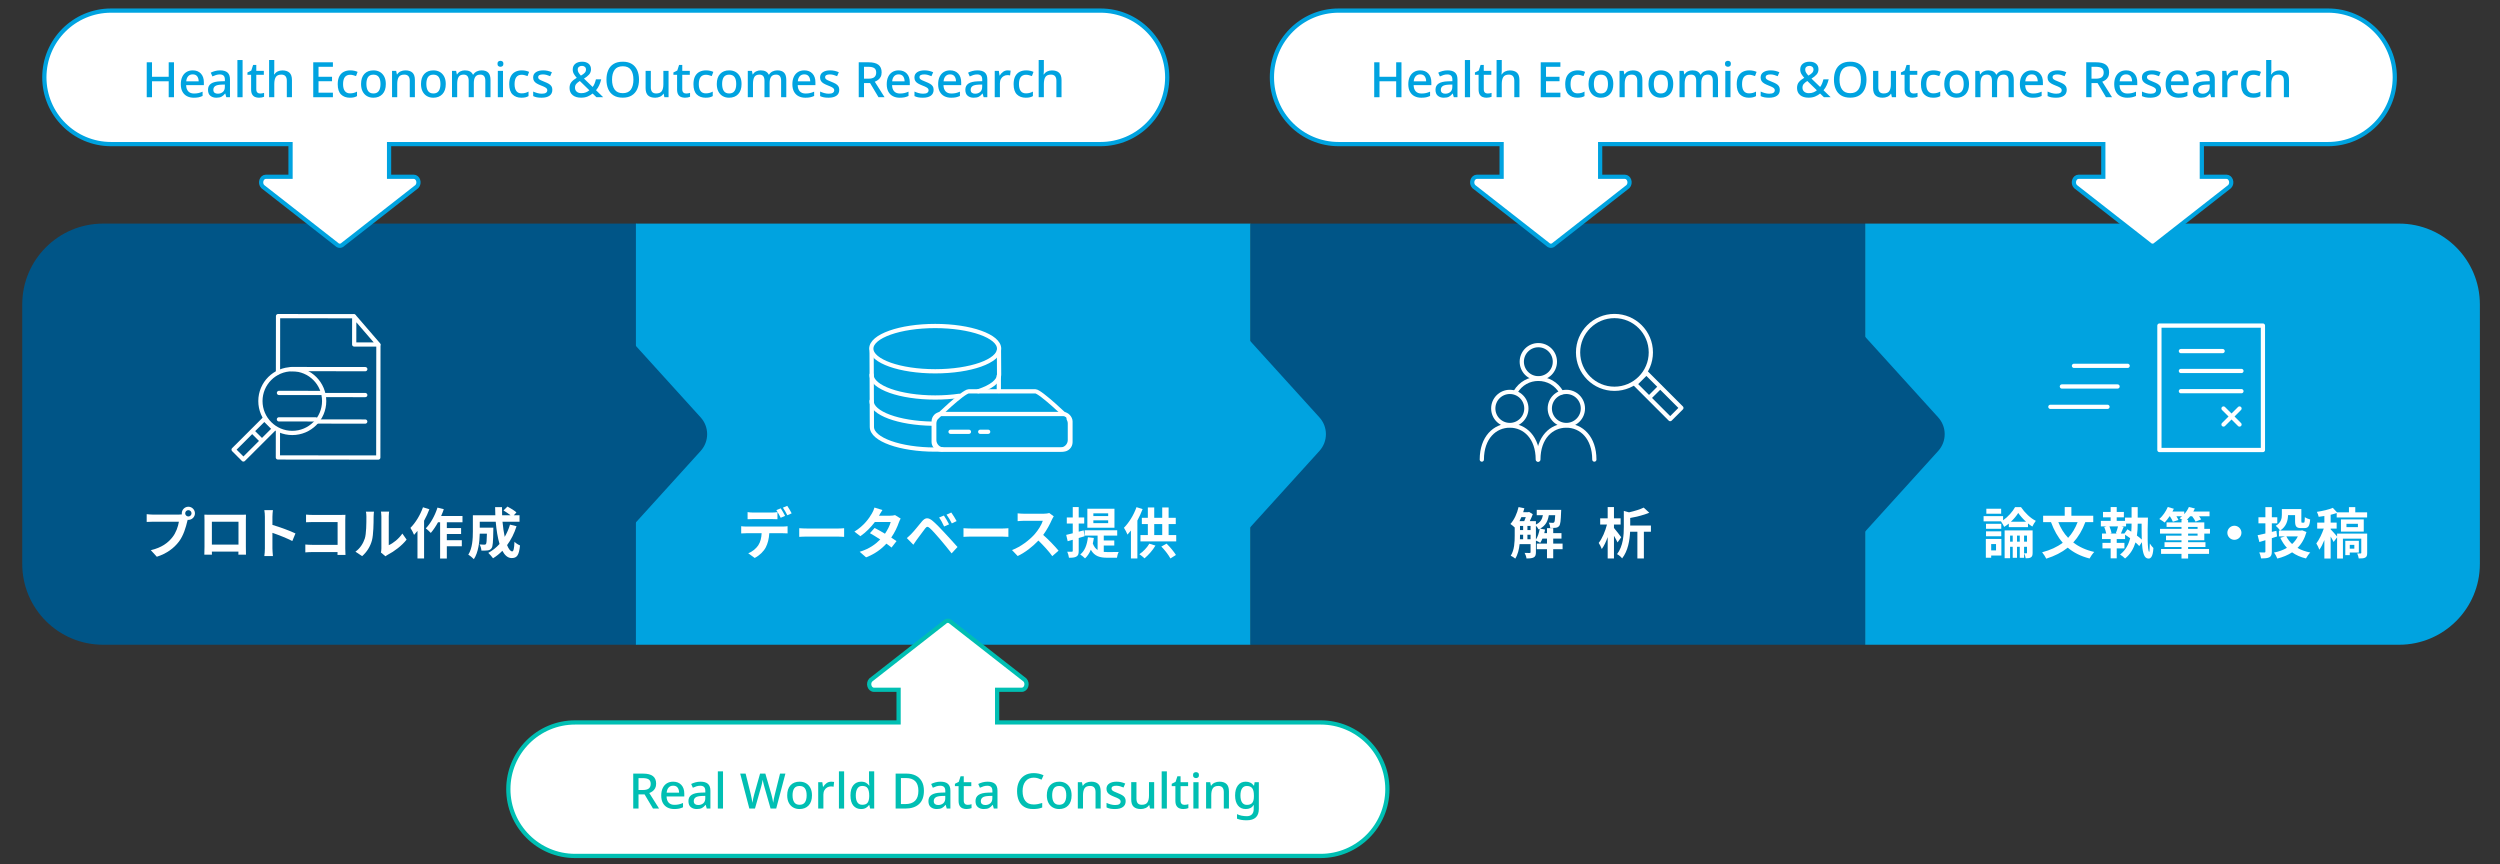 <?xml version="1.0" encoding="UTF-8"?>
<svg xmlns="http://www.w3.org/2000/svg" viewBox="0 0 1180 408">
  <rect x="0" y="0" width="1180" height="408" fill="#333333" stroke="none"/>
  <defs>
    <style>
      .cls-1 {
        fill: #00a3e0;
      }

      .cls-1, .cls-2, .cls-3, .cls-4, .cls-5 {
        stroke-width: 0px;
      }

      .cls-6 {
        stroke: #00a3e0;
      }

      .cls-6, .cls-7 {
        stroke-miterlimit: 10;
      }

      .cls-6, .cls-7, .cls-8 {
        fill: none;
        stroke-width: 2px;
      }

      .cls-2, .cls-3 {
        fill: #fff;
      }

      .cls-7 {
        stroke: #00bfb3;
      }

      .cls-3 {
        fill-rule: evenodd;
      }

      .cls-4 {
        fill: #005587;
      }

      .cls-8 {
        stroke: #fff;
        stroke-linecap: round;
        stroke-linejoin: round;
      }

      .cls-5 {
        fill: #00bfb3;
      }
    </style>
  </defs>
  <g id="_レイヤー_5" data-name="レイヤー 5">
    <path class="cls-4" d="m48.638,105.539h251.979v198.779H48.638c-21.049,0-38.138-17.089-38.138-38.138v-122.503c0-21.049,17.089-38.138,38.138-38.138Z"/>
    <rect class="cls-1" x="300.147" y="105.539" width="290.118" height="198.779"/>
    <rect class="cls-4" x="590.265" y="105.539" width="290.118" height="198.779"/>
    <path class="cls-1" d="m918.521,105.539h251.979v198.779h-251.979c-21.049,0-38.138-17.089-38.138-38.138v-122.503c0-21.049,17.089-38.138,38.138-38.138Z" transform="translate(2050.882 409.856) rotate(180)"/>
    <path class="cls-4" d="m330.721,197.019l-36.404-40.16v96.138l36.404-40.16c4.068-4.488,4.068-11.331,0-15.819Z"/>
    <path class="cls-1" d="m622.782,197.019l-36.404-40.16v96.138l36.404-40.16c4.068-4.488,4.068-11.331,0-15.819Z"/>
    <path class="cls-4" d="m914.843,197.019l-36.404-40.16v96.138l36.404-40.16c4.068-4.488,4.068-11.331,0-15.819Z"/>
    <g>
      <path class="cls-3" d="m623.339,340.994h-152.696v-15.422h11.623c2.081,0,3.055-3.019,1.495-4.634l-34.877-27.275c-.854-.884-2.136-.884-2.99,0l-34.877,27.275c-1.56,1.615-.586,4.634,1.495,4.634h11.623v15.422h-152.696c-17.4,0-31.506,14.106-31.506,31.506s14.106,31.506,31.506,31.506h351.9c17.4,0,31.506-14.106,31.506-31.506s-14.106-31.506-31.506-31.506Z"/>
      <path class="cls-7" d="m623.339,340.994h-152.696v-15.422h11.623c2.081,0,3.055-3.019,1.495-4.634l-34.877-27.275c-.854-.884-2.136-.884-2.99,0l-34.877,27.275c-1.56,1.615-.586,4.634,1.495,4.634h11.623v15.422h-152.696c-17.4,0-31.506,14.106-31.506,31.506s14.106,31.506,31.506,31.506h351.9c17.4,0,31.506-14.106,31.506-31.506s-14.106-31.506-31.506-31.506Z"/>
    </g>
    <g>
      <path class="cls-3" d="m519.426,5H52.439c-17.4,0-31.506,14.106-31.506,31.506h0c0,17.401,14.106,31.506,31.506,31.506h84.696v15.422h-11.623c-2.081,0-3.055,3.02-1.495,4.634l34.877,27.275c.854.884,2.136.884,2.99,0l34.877-27.275c1.56-1.615.586-4.634-1.495-4.634h-11.623v-15.422h335.783c17.4,0,31.506-14.106,31.506-31.506h0c0-17.401-14.106-31.506-31.506-31.506Z"/>
      <path class="cls-6" d="m519.426,5H52.439c-17.4,0-31.506,14.106-31.506,31.506h0c0,17.401,14.106,31.506,31.506,31.506h84.696v15.422h-11.623c-2.081,0-3.055,3.02-1.495,4.634l34.877,27.275c.854.884,2.136.884,2.99,0l34.877-27.275c1.56-1.615.586-4.634-1.495-4.634h-11.623v-15.422h335.783c17.4,0,31.506-14.106,31.506-31.506h0c0-17.401-14.106-31.506-31.506-31.506Z"/>
    </g>
    <g>
      <path class="cls-3" d="m1098.838,5h-466.988c-17.4,0-31.506,14.106-31.506,31.506h0c0,17.401,14.106,31.506,31.506,31.506h76.912v15.422h-11.623c-2.081,0-3.055,3.02-1.495,4.634l34.877,27.275c.854.884,2.136.884,2.99,0l34.877-27.275c1.56-1.615.586-4.634-1.495-4.634h-11.623v-15.422h237.492v15.422h-11.623c-2.081,0-3.055,3.02-1.495,4.634l34.877,27.275c.854.884,2.136.884,2.99,0l34.877-27.275c1.56-1.615.586-4.634-1.495-4.634h-11.623v-15.422h59.567c17.4,0,31.506-14.106,31.506-31.506h0c0-17.401-14.106-31.506-31.506-31.506Z"/>
      <path class="cls-6" d="m1098.838,5h-466.988c-17.4,0-31.506,14.106-31.506,31.506h0c0,17.401,14.106,31.506,31.506,31.506h76.912v15.422h-11.623c-2.081,0-3.055,3.02-1.495,4.634l34.877,27.275c.854.884,2.136.884,2.99,0l34.877-27.275c1.56-1.615.586-4.634-1.495-4.634h-11.623v-15.422h237.492v15.422h-11.623c-2.081,0-3.055,3.02-1.495,4.634l34.877,27.275c.854.884,2.136.884,2.99,0l34.877-27.275c1.56-1.615.586-4.634-1.495-4.634h-11.623v-15.422h59.567c17.4,0,31.506-14.106,31.506-31.506h0c0-17.401-14.106-31.506-31.506-31.506Z"/>
    </g>
  </g>
  <g id="Layer_1" data-name="Layer 1">
    <g>
      <path class="cls-1" d="m82.121,45.892h-2.495v-7.53h-7.877v7.53h-2.495v-16.493h2.495v6.838h7.877v-6.838h2.495v16.493Z"/>
      <path class="cls-1" d="m90.955,33.21c1.633,0,2.918.504,3.857,1.513s1.409,2.384,1.409,4.124v1.339h-8.362c.031,1.278.366,2.257,1.005,2.935.64.678,1.536,1.017,2.691,1.017.801,0,1.513-.073,2.137-.22s1.267-.366,1.929-.659v2.033c-.631.293-1.263.505-1.894.636-.632.13-1.387.196-2.264.196-1.202,0-2.265-.239-3.188-.716-.924-.478-1.644-1.187-2.16-2.126-.516-.939-.773-2.109-.773-3.511s.234-2.588.704-3.558,1.125-1.713,1.964-2.229c.84-.516,1.821-.773,2.945-.773Zm0,1.894c-.878,0-1.582.285-2.113.855-.531.569-.844,1.378-.936,2.425h5.867c-.016-.97-.25-1.759-.704-2.367-.455-.608-1.159-.913-2.114-.913Z"/>
      <path class="cls-1" d="m103.887,33.21c1.556,0,2.722.343,3.5,1.027.777.686,1.166,1.76,1.166,3.223v8.432h-1.732l-.485-1.732h-.092c-.539.678-1.105,1.175-1.698,1.49s-1.413.474-2.46.474c-1.124,0-2.057-.305-2.795-.913-.739-.608-1.109-1.559-1.109-2.853,0-1.278.481-2.244,1.444-2.898.962-.655,2.429-1.013,4.4-1.075l2.125-.068v-.693c0-.908-.208-1.552-.624-1.929-.415-.378-1-.566-1.755-.566-.632,0-1.24.093-1.825.277s-1.147.408-1.687.67l-.785-1.778c.585-.309,1.259-.566,2.021-.774.762-.208,1.559-.312,2.391-.312Zm2.241,6.698l-1.663.047c-1.417.062-2.399.301-2.945.716-.547.416-.82.985-.82,1.71,0,.646.192,1.116.577,1.409.385.292.886.438,1.502.438.955,0,1.751-.27,2.391-.809.639-.539.959-1.348.959-2.426v-1.086Z"/>
      <path class="cls-1" d="m114.502,45.892h-2.449v-17.556h2.449v17.556Z"/>
      <path class="cls-1" d="m122.774,44.137c.693,0,1.316-.101,1.871-.301v1.848c-.262.123-.615.228-1.062.312-.446.084-.894.127-1.34.127-.678,0-1.298-.116-1.859-.347-.562-.231-1.013-.632-1.352-1.201-.339-.57-.508-1.363-.508-2.38v-6.884h-1.732v-1.108l1.825-.924.854-2.634h1.501v2.795h3.558v1.871h-3.558v6.838c0,.678.166,1.179.497,1.502s.766.485,1.305.485Z"/>
      <path class="cls-1" d="m129.462,28.336v4.689c0,.385-.016.77-.047,1.154-.03.386-.062.701-.092.947h.161c.4-.631.936-1.104,1.605-1.421.67-.315,1.397-.473,2.184-.473,1.463,0,2.583.361,3.36,1.085.778.725,1.167,1.879,1.167,3.465v8.108h-2.426v-7.762c0-1.94-.854-2.91-2.563-2.91-1.278,0-2.156.385-2.634,1.154-.478.771-.716,1.856-.716,3.258v6.26h-2.449v-17.556h2.449Z"/>
      <path class="cls-1" d="m157.135,45.892h-9.286v-16.493h9.286v2.125h-6.791v4.713h6.376v2.102h-6.376v5.405h6.791v2.148Z"/>
      <path class="cls-1" d="m165.135,46.123c-1.725,0-3.11-.512-4.157-1.536-1.048-1.024-1.571-2.638-1.571-4.84,0-1.54.254-2.787.763-3.742.508-.955,1.208-1.659,2.102-2.113s1.91-.682,3.049-.682c.693,0,1.344.069,1.952.208s1.113.308,1.514.508l-.739,1.986c-.432-.153-.886-.296-1.363-.427s-.939-.196-1.386-.196c-2.249,0-3.373,1.479-3.373,4.435,0,1.417.277,2.495.832,3.234.554.739,1.37,1.108,2.448,1.108.678,0,1.286-.076,1.825-.23s1.031-.354,1.479-.601v2.125c-.447.262-.932.454-1.455.577-.524.123-1.163.186-1.918.186Z"/>
      <path class="cls-1" d="m182.109,39.654c0,2.064-.531,3.658-1.594,4.782s-2.495,1.687-4.297,1.687c-1.124,0-2.121-.25-2.991-.751s-1.556-1.231-2.056-2.194c-.501-.963-.751-2.137-.751-3.523,0-2.063.523-3.653,1.571-4.77,1.047-1.116,2.479-1.675,4.296-1.675,1.14,0,2.145.25,3.015.75.87.501,1.556,1.229,2.056,2.184.501.955.751,2.125.751,3.511Zm-9.171,0c0,1.401.266,2.495.797,3.28.531.786,1.375,1.179,2.53,1.179s1.997-.393,2.529-1.179c.531-.785.797-1.879.797-3.28,0-1.416-.266-2.506-.797-3.269-.532-.762-1.383-1.144-2.553-1.144-1.155,0-1.994.382-2.518,1.144-.524.763-.786,1.853-.786,3.269Z"/>
      <path class="cls-1" d="m191.354,33.21c1.447,0,2.557.361,3.326,1.086.77.724,1.155,1.887,1.155,3.487v8.108h-2.426v-7.762c0-1.94-.854-2.91-2.563-2.91-1.264,0-2.138.377-2.622,1.132-.485.755-.728,1.84-.728,3.257v6.283h-2.449v-12.451h1.94l.347,1.663h.139c.4-.646.951-1.124,1.651-1.432.701-.308,1.444-.462,2.229-.462Z"/>
      <path class="cls-1" d="m210.404,39.654c0,2.064-.531,3.658-1.594,4.782s-2.495,1.687-4.297,1.687c-1.124,0-2.121-.25-2.991-.751s-1.556-1.231-2.056-2.194c-.501-.963-.751-2.137-.751-3.523,0-2.063.523-3.653,1.571-4.77,1.047-1.116,2.479-1.675,4.296-1.675,1.14,0,2.145.25,3.015.75.87.501,1.556,1.229,2.056,2.184.501.955.751,2.125.751,3.511Zm-9.171,0c0,1.401.266,2.495.797,3.28.531.786,1.375,1.179,2.53,1.179s1.997-.393,2.529-1.179c.531-.785.797-1.879.797-3.28,0-1.416-.266-2.506-.797-3.269-.532-.762-1.383-1.144-2.553-1.144-1.155,0-1.994.382-2.518,1.144-.524.763-.786,1.853-.786,3.269Z"/>
      <path class="cls-1" d="m227.295,33.21c1.401,0,2.456.361,3.164,1.086.708.724,1.062,1.887,1.062,3.487v8.108h-2.448v-7.784c0-1.925-.778-2.888-2.333-2.888-1.109,0-1.902.343-2.38,1.027-.477.686-.716,1.668-.716,2.945v6.699h-2.425v-7.784c0-1.925-.786-2.888-2.356-2.888-1.171,0-1.976.377-2.414,1.132-.439.755-.658,1.84-.658,3.257v6.283h-2.449v-12.451h1.94l.347,1.663h.139c.385-.646.904-1.124,1.56-1.432.654-.308,1.351-.462,2.091-.462,1.909,0,3.172.67,3.788,2.01h.185c.4-.678.955-1.183,1.663-1.514.709-.331,1.455-.496,2.241-.496Z"/>
      <path class="cls-1" d="m236.22,28.705c.369,0,.692.108.97.323.277.216.416.578.416,1.086,0,.493-.139.851-.416,1.074s-.601.335-.97.335c-.386,0-.717-.111-.994-.335s-.415-.581-.415-1.074c0-.508.138-.87.415-1.086.277-.215.608-.323.994-.323Zm1.201,4.735v12.451h-2.449v-12.451h2.449Z"/>
      <path class="cls-1" d="m246.086,46.123c-1.725,0-3.11-.512-4.157-1.536-1.048-1.024-1.571-2.638-1.571-4.84,0-1.54.254-2.787.763-3.742.508-.955,1.208-1.659,2.102-2.113s1.91-.682,3.049-.682c.693,0,1.344.069,1.952.208s1.113.308,1.514.508l-.739,1.986c-.432-.153-.886-.296-1.363-.427s-.939-.196-1.386-.196c-2.249,0-3.373,1.479-3.373,4.435,0,1.417.277,2.495.832,3.234.554.739,1.37,1.108,2.448,1.108.678,0,1.286-.076,1.825-.23s1.031-.354,1.479-.601v2.125c-.447.262-.932.454-1.455.577-.524.123-1.163.186-1.918.186Z"/>
      <path class="cls-1" d="m260.698,42.381c0,1.231-.443,2.164-1.328,2.795-.886.631-2.13.947-3.731.947-.878,0-1.629-.062-2.252-.186-.624-.123-1.197-.315-1.721-.577v-2.148c.538.262,1.174.497,1.905.705s1.444.312,2.137.312c.924,0,1.59-.146,1.998-.438.408-.293.612-.686.612-1.179,0-.276-.077-.527-.23-.751-.154-.223-.443-.454-.866-.692-.424-.239-1.044-.512-1.86-.82-.801-.308-1.475-.623-2.021-.947-.547-.323-.967-.708-1.26-1.154-.292-.447-.438-1.009-.438-1.687,0-1.078.435-1.906,1.305-2.483.871-.578,2.021-.866,3.454-.866.755,0,1.467.077,2.137.23.67.154,1.32.37,1.952.647l-.809,1.871c-.539-.231-1.094-.428-1.663-.589-.57-.162-1.147-.243-1.732-.243-1.51,0-2.264.439-2.264,1.316,0,.293.088.547.265.763.178.216.485.432.925.646.438.216,1.051.478,1.836.786.755.292,1.405.597,1.952.912s.967.697,1.259,1.144c.293.447.439,1.009.439,1.687Z"/>
      <path class="cls-1" d="m274.766,29.123c1.263,0,2.275.312,3.038.936.762.624,1.144,1.506,1.144,2.646,0,.985-.316,1.824-.947,2.518-.632.692-1.417,1.316-2.356,1.871l4.089,3.95c.369-.478.678-1.024.924-1.641.246-.615.454-1.271.624-1.963h2.495c-.231.955-.543,1.875-.937,2.761-.393.885-.896,1.683-1.513,2.391l3.373,3.28h-3.188l-1.802-1.732c-.708.585-1.497,1.059-2.367,1.42-.87.362-1.898.543-3.084.543-1.679,0-3.003-.404-3.974-1.213-.97-.809-1.455-1.929-1.455-3.36,0-1.171.304-2.114.912-2.83s1.437-1.375,2.483-1.976c-.523-.585-.97-1.186-1.34-1.802-.369-.615-.554-1.324-.554-2.125,0-1.14.4-2.036,1.2-2.691.801-.653,1.879-.981,3.234-.981Zm-1.085,9.102c-.725.446-1.286.904-1.687,1.375-.4.47-.601,1.066-.601,1.79,0,.785.273,1.413.819,1.882.547.471,1.267.705,2.16.705.847,0,1.582-.131,2.206-.393s1.159-.585,1.605-.971l-4.504-4.389Zm1.016-7.138c-.569,0-1.047.146-1.432.438-.386.293-.578.731-.578,1.316,0,.509.131.982.393,1.421.263.439.632.913,1.109,1.421.847-.478,1.459-.932,1.836-1.363.378-.431.566-.939.566-1.524,0-.523-.182-.939-.543-1.247-.362-.308-.812-.462-1.352-.462Z"/>
      <path class="cls-1" d="m301.611,37.601c0,1.71-.285,3.199-.854,4.47s-1.424,2.261-2.563,2.969c-1.141.709-2.557,1.062-4.251,1.062-1.74,0-3.18-.354-4.319-1.062-1.14-.708-1.986-1.701-2.541-2.979s-.832-2.772-.832-4.481c0-1.694.277-3.177.832-4.447s1.401-2.256,2.541-2.957c1.14-.7,2.587-1.051,4.343-1.051,1.693,0,3.106.351,4.238,1.051,1.133.701,1.983,1.687,2.553,2.957s.854,2.761.854,4.47Zm-12.728,0c0,1.972.408,3.527,1.225,4.667.815,1.14,2.094,1.709,3.834,1.709,1.756,0,3.034-.569,3.835-1.709s1.201-2.695,1.201-4.667-.4-3.519-1.201-4.643-2.071-1.687-3.812-1.687c-1.756,0-3.042.562-3.857,1.687-.816,1.124-1.225,2.672-1.225,4.643Z"/>
      <path class="cls-1" d="m315.558,33.44v12.451h-1.964l-.346-1.64h-.116c-.4.646-.954,1.12-1.663,1.42-.708.301-1.455.451-2.24.451-1.464,0-2.58-.358-3.35-1.074-.771-.716-1.155-1.867-1.155-3.453v-8.155h2.472v7.785c0,.97.204,1.694.612,2.172.408.477,1.043.716,1.906.716,1.277,0,2.163-.374,2.656-1.12.492-.747.739-1.829.739-3.246v-6.307h2.448Z"/>
      <path class="cls-1" d="m323.833,44.137c.693,0,1.316-.101,1.871-.301v1.848c-.262.123-.615.228-1.062.312-.446.084-.894.127-1.34.127-.678,0-1.298-.116-1.859-.347-.562-.231-1.013-.632-1.352-1.201-.339-.57-.508-1.363-.508-2.38v-6.884h-1.732v-1.108l1.825-.924.854-2.634h1.501v2.795h3.558v1.871h-3.558v6.838c0,.678.166,1.179.497,1.502s.766.485,1.305.485Z"/>
      <path class="cls-1" d="m333.041,46.123c-1.725,0-3.11-.512-4.157-1.536-1.048-1.024-1.571-2.638-1.571-4.84,0-1.54.254-2.787.763-3.742.508-.955,1.208-1.659,2.102-2.113s1.91-.682,3.049-.682c.693,0,1.344.069,1.952.208s1.113.308,1.514.508l-.739,1.986c-.432-.153-.886-.296-1.363-.427s-.939-.196-1.386-.196c-2.249,0-3.373,1.479-3.373,4.435,0,1.417.277,2.495.832,3.234.554.739,1.37,1.108,2.448,1.108.678,0,1.286-.076,1.825-.23s1.031-.354,1.479-.601v2.125c-.447.262-.932.454-1.455.577-.524.123-1.163.186-1.918.186Z"/>
      <path class="cls-1" d="m350.016,39.654c0,2.064-.531,3.658-1.594,4.782s-2.495,1.687-4.297,1.687c-1.124,0-2.121-.25-2.991-.751s-1.556-1.231-2.056-2.194c-.501-.963-.751-2.137-.751-3.523,0-2.063.523-3.653,1.571-4.77,1.047-1.116,2.479-1.675,4.296-1.675,1.14,0,2.145.25,3.015.75.87.501,1.556,1.229,2.056,2.184.501.955.751,2.125.751,3.511Zm-9.171,0c0,1.401.266,2.495.797,3.28.531.786,1.375,1.179,2.53,1.179s1.997-.393,2.529-1.179c.531-.785.797-1.879.797-3.28,0-1.416-.266-2.506-.797-3.269-.532-.762-1.383-1.144-2.553-1.144-1.155,0-1.994.382-2.518,1.144-.524.763-.786,1.853-.786,3.269Z"/>
      <path class="cls-1" d="m366.906,33.21c1.401,0,2.456.361,3.164,1.086.708.724,1.062,1.887,1.062,3.487v8.108h-2.448v-7.784c0-1.925-.778-2.888-2.333-2.888-1.109,0-1.902.343-2.38,1.027-.477.686-.716,1.668-.716,2.945v6.699h-2.425v-7.784c0-1.925-.786-2.888-2.356-2.888-1.171,0-1.976.377-2.414,1.132-.439.755-.658,1.84-.658,3.257v6.283h-2.449v-12.451h1.94l.347,1.663h.139c.385-.646.904-1.124,1.56-1.432.654-.308,1.351-.462,2.091-.462,1.909,0,3.172.67,3.788,2.01h.185c.4-.678.955-1.183,1.663-1.514.709-.331,1.455-.496,2.241-.496Z"/>
      <path class="cls-1" d="m379.614,33.21c1.633,0,2.918.504,3.857,1.513s1.409,2.384,1.409,4.124v1.339h-8.362c.031,1.278.366,2.257,1.005,2.935.64.678,1.536,1.017,2.691,1.017.801,0,1.513-.073,2.137-.22s1.267-.366,1.929-.659v2.033c-.631.293-1.263.505-1.894.636-.632.13-1.387.196-2.264.196-1.202,0-2.265-.239-3.188-.716-.924-.478-1.644-1.187-2.16-2.126-.516-.939-.773-2.109-.773-3.511s.234-2.588.704-3.558,1.125-1.713,1.964-2.229c.84-.516,1.821-.773,2.945-.773Zm0,1.894c-.878,0-1.582.285-2.113.855-.531.569-.844,1.378-.936,2.425h5.867c-.016-.97-.25-1.759-.704-2.367-.455-.608-1.159-.913-2.114-.913Z"/>
      <path class="cls-1" d="m396.127,42.381c0,1.231-.443,2.164-1.328,2.795-.886.631-2.13.947-3.731.947-.878,0-1.629-.062-2.252-.186-.624-.123-1.197-.315-1.721-.577v-2.148c.538.262,1.174.497,1.905.705s1.444.312,2.137.312c.924,0,1.59-.146,1.998-.438.408-.293.612-.686.612-1.179,0-.276-.077-.527-.23-.751-.154-.223-.443-.454-.866-.692-.424-.239-1.044-.512-1.86-.82-.801-.308-1.475-.623-2.021-.947-.547-.323-.967-.708-1.26-1.154-.292-.447-.438-1.009-.438-1.687,0-1.078.435-1.906,1.305-2.483.871-.578,2.021-.866,3.454-.866.755,0,1.467.077,2.137.23.67.154,1.32.37,1.952.647l-.809,1.871c-.539-.231-1.094-.428-1.663-.589-.57-.162-1.147-.243-1.732-.243-1.51,0-2.264.439-2.264,1.316,0,.293.088.547.265.763.178.216.485.432.925.646.438.216,1.051.478,1.836.786.755.292,1.405.597,1.952.912s.967.697,1.259,1.144c.293.447.439,1.009.439,1.687Z"/>
      <path class="cls-1" d="m409.94,29.398c2.11,0,3.669.393,4.678,1.178,1.009.786,1.513,1.979,1.513,3.581,0,.847-.154,1.559-.462,2.137-.308.577-.712,1.051-1.213,1.421-.5.369-1.021.654-1.559.854l4.62,7.322h-2.864l-3.974-6.676h-2.864v6.676h-2.495v-16.493h4.62Zm-.162,2.125h-1.963v5.613h2.079c1.278,0,2.21-.242,2.795-.728s.878-1.205.878-2.16c0-.985-.309-1.686-.924-2.102-.616-.416-1.571-.624-2.865-.624Z"/>
      <path class="cls-1" d="m424.152,33.21c1.633,0,2.918.504,3.857,1.513s1.409,2.384,1.409,4.124v1.339h-8.362c.031,1.278.366,2.257,1.005,2.935.64.678,1.536,1.017,2.691,1.017.801,0,1.513-.073,2.137-.22s1.267-.366,1.929-.659v2.033c-.631.293-1.263.505-1.894.636-.632.13-1.387.196-2.264.196-1.202,0-2.265-.239-3.188-.716-.924-.478-1.644-1.187-2.16-2.126-.516-.939-.773-2.109-.773-3.511s.234-2.588.704-3.558,1.125-1.713,1.964-2.229c.84-.516,1.821-.773,2.945-.773Zm0,1.894c-.878,0-1.582.285-2.113.855-.531.569-.844,1.378-.936,2.425h5.867c-.016-.97-.25-1.759-.704-2.367-.455-.608-1.159-.913-2.114-.913Z"/>
      <path class="cls-1" d="m440.665,42.381c0,1.231-.443,2.164-1.328,2.795-.886.631-2.13.947-3.731.947-.878,0-1.629-.062-2.252-.186-.624-.123-1.197-.315-1.721-.577v-2.148c.538.262,1.174.497,1.905.705s1.444.312,2.137.312c.924,0,1.59-.146,1.998-.438.408-.293.612-.686.612-1.179,0-.276-.077-.527-.23-.751-.154-.223-.443-.454-.866-.692-.424-.239-1.044-.512-1.86-.82-.801-.308-1.475-.623-2.021-.947-.547-.323-.967-.708-1.26-1.154-.292-.447-.438-1.009-.438-1.687,0-1.078.435-1.906,1.305-2.483.871-.578,2.021-.866,3.454-.866.755,0,1.467.077,2.137.23.67.154,1.32.37,1.952.647l-.809,1.871c-.539-.231-1.094-.428-1.663-.589-.57-.162-1.147-.243-1.732-.243-1.51,0-2.264.439-2.264,1.316,0,.293.088.547.265.763.178.216.485.432.925.646.438.216,1.051.478,1.836.786.755.292,1.405.597,1.952.912s.967.697,1.259,1.144c.293.447.439,1.009.439,1.687Z"/>
      <path class="cls-1" d="m448.418,33.21c1.633,0,2.918.504,3.857,1.513s1.409,2.384,1.409,4.124v1.339h-8.362c.031,1.278.366,2.257,1.005,2.935.64.678,1.536,1.017,2.691,1.017.801,0,1.513-.073,2.137-.22s1.267-.366,1.929-.659v2.033c-.631.293-1.263.505-1.894.636-.632.13-1.387.196-2.264.196-1.202,0-2.265-.239-3.188-.716-.924-.478-1.644-1.187-2.16-2.126-.516-.939-.773-2.109-.773-3.511s.234-2.588.704-3.558,1.125-1.713,1.964-2.229c.84-.516,1.821-.773,2.945-.773Zm0,1.894c-.878,0-1.582.285-2.113.855-.531.569-.844,1.378-.936,2.425h5.867c-.016-.97-.25-1.759-.704-2.367-.455-.608-1.159-.913-2.114-.913Z"/>
      <path class="cls-1" d="m461.349,33.21c1.556,0,2.722.343,3.5,1.027.777.686,1.166,1.76,1.166,3.223v8.432h-1.732l-.485-1.732h-.092c-.539.678-1.105,1.175-1.698,1.49s-1.413.474-2.46.474c-1.124,0-2.057-.305-2.795-.913-.739-.608-1.109-1.559-1.109-2.853,0-1.278.481-2.244,1.444-2.898.962-.655,2.429-1.013,4.4-1.075l2.125-.068v-.693c0-.908-.208-1.552-.624-1.929-.415-.378-1-.566-1.755-.566-.632,0-1.24.093-1.825.277s-1.147.408-1.687.67l-.785-1.778c.585-.309,1.259-.566,2.021-.774.762-.208,1.559-.312,2.391-.312Zm2.241,6.698l-1.663.047c-1.417.062-2.399.301-2.945.716-.547.416-.82.985-.82,1.71,0,.646.192,1.116.577,1.409.385.292.886.438,1.502.438.955,0,1.751-.27,2.391-.809.639-.539.959-1.348.959-2.426v-1.086Z"/>
      <path class="cls-1" d="m475.656,33.21c.492,0,.946.038,1.362.115l-.254,2.287c-.4-.107-.816-.162-1.248-.162-.631,0-1.216.154-1.755.462-.539.309-.975.751-1.306,1.328-.331.578-.496,1.275-.496,2.091v6.561h-2.449v-12.451h1.94l.323,2.218h.093c.385-.662.9-1.235,1.548-1.721.646-.485,1.394-.728,2.241-.728Z"/>
      <path class="cls-1" d="m484.156,46.123c-1.725,0-3.11-.512-4.157-1.536-1.048-1.024-1.571-2.638-1.571-4.84,0-1.54.254-2.787.763-3.742.508-.955,1.208-1.659,2.102-2.113s1.91-.682,3.049-.682c.693,0,1.344.069,1.952.208s1.113.308,1.514.508l-.739,1.986c-.432-.153-.886-.296-1.363-.427s-.939-.196-1.386-.196c-2.249,0-3.373,1.479-3.373,4.435,0,1.417.277,2.495.832,3.234.554.739,1.37,1.108,2.448,1.108.678,0,1.286-.076,1.825-.23s1.031-.354,1.479-.601v2.125c-.447.262-.932.454-1.455.577-.524.123-1.163.186-1.918.186Z"/>
      <path class="cls-1" d="m492.701,28.336v4.689c0,.385-.016.77-.047,1.154-.03.386-.062.701-.092.947h.161c.4-.631.936-1.104,1.605-1.421.67-.315,1.397-.473,2.184-.473,1.463,0,2.583.361,3.36,1.085.778.725,1.167,1.879,1.167,3.465v8.108h-2.426v-7.762c0-1.94-.854-2.91-2.563-2.91-1.278,0-2.156.385-2.634,1.154-.478.771-.716,1.856-.716,3.258v6.26h-2.449v-17.556h2.449Z"/>
    </g>
    <g>
      <path class="cls-1" d="m661.494,45.892h-2.495v-7.53h-7.877v7.53h-2.495v-16.493h2.495v6.838h7.877v-6.838h2.495v16.493Z"/>
      <path class="cls-1" d="m670.328,33.21c1.633,0,2.918.504,3.857,1.513s1.409,2.384,1.409,4.124v1.339h-8.362c.031,1.278.366,2.257,1.005,2.935.64.678,1.536,1.017,2.691,1.017.801,0,1.513-.073,2.137-.22s1.267-.366,1.929-.659v2.033c-.631.293-1.263.505-1.894.636-.632.13-1.387.196-2.264.196-1.202,0-2.265-.239-3.188-.716-.924-.478-1.644-1.187-2.16-2.126-.516-.939-.773-2.109-.773-3.511s.234-2.588.704-3.558,1.125-1.713,1.964-2.229c.84-.516,1.821-.773,2.945-.773Zm0,1.894c-.878,0-1.582.285-2.113.855-.531.569-.844,1.378-.936,2.425h5.867c-.016-.97-.25-1.759-.704-2.367-.455-.608-1.159-.913-2.114-.913Z"/>
      <path class="cls-1" d="m683.26,33.21c1.556,0,2.722.343,3.5,1.027.777.686,1.166,1.76,1.166,3.223v8.432h-1.732l-.485-1.732h-.092c-.539.678-1.105,1.175-1.698,1.49s-1.413.474-2.46.474c-1.124,0-2.057-.305-2.795-.913-.739-.608-1.109-1.559-1.109-2.853,0-1.278.481-2.244,1.444-2.898.962-.655,2.429-1.013,4.4-1.075l2.125-.068v-.693c0-.908-.208-1.552-.624-1.929-.415-.378-1-.566-1.755-.566-.632,0-1.24.093-1.825.277s-1.147.408-1.687.67l-.785-1.778c.585-.309,1.259-.566,2.021-.774.762-.208,1.559-.312,2.391-.312Zm2.241,6.698l-1.663.047c-1.417.062-2.399.301-2.945.716-.547.416-.82.985-.82,1.71,0,.646.192,1.116.577,1.409.385.292.886.438,1.502.438.955,0,1.751-.27,2.391-.809.639-.539.959-1.348.959-2.426v-1.086Z"/>
      <path class="cls-1" d="m693.875,45.892h-2.449v-17.556h2.449v17.556Z"/>
      <path class="cls-1" d="m702.147,44.137c.693,0,1.316-.101,1.871-.301v1.848c-.262.123-.615.228-1.062.312-.446.084-.894.127-1.34.127-.678,0-1.298-.116-1.859-.347-.562-.231-1.013-.632-1.352-1.201-.339-.57-.508-1.363-.508-2.38v-6.884h-1.732v-1.108l1.825-.924.854-2.634h1.501v2.795h3.558v1.871h-3.558v6.838c0,.678.166,1.179.497,1.502s.766.485,1.305.485Z"/>
      <path class="cls-1" d="m708.835,28.336v4.689c0,.385-.016.77-.047,1.154-.03.386-.062.701-.092.947h.161c.4-.631.936-1.104,1.605-1.421.67-.315,1.397-.473,2.184-.473,1.463,0,2.583.361,3.36,1.085.778.725,1.167,1.879,1.167,3.465v8.108h-2.426v-7.762c0-1.94-.854-2.91-2.563-2.91-1.278,0-2.156.385-2.634,1.154-.478.771-.716,1.856-.716,3.258v6.26h-2.449v-17.556h2.449Z"/>
      <path class="cls-1" d="m736.508,45.892h-9.286v-16.493h9.286v2.125h-6.791v4.713h6.376v2.102h-6.376v5.405h6.791v2.148Z"/>
      <path class="cls-1" d="m744.508,46.123c-1.725,0-3.11-.512-4.157-1.536-1.048-1.024-1.571-2.638-1.571-4.84,0-1.54.254-2.787.763-3.742.508-.955,1.208-1.659,2.102-2.113s1.91-.682,3.049-.682c.693,0,1.344.069,1.952.208s1.113.308,1.514.508l-.739,1.986c-.432-.153-.886-.296-1.363-.427s-.939-.196-1.386-.196c-2.249,0-3.373,1.479-3.373,4.435,0,1.417.277,2.495.832,3.234.554.739,1.37,1.108,2.448,1.108.678,0,1.286-.076,1.825-.23s1.031-.354,1.479-.601v2.125c-.447.262-.932.454-1.455.577-.524.123-1.163.186-1.918.186Z"/>
      <path class="cls-1" d="m761.482,39.654c0,2.064-.531,3.658-1.594,4.782s-2.495,1.687-4.297,1.687c-1.124,0-2.121-.25-2.991-.751s-1.556-1.231-2.056-2.194c-.501-.963-.751-2.137-.751-3.523,0-2.063.523-3.653,1.571-4.77,1.047-1.116,2.479-1.675,4.296-1.675,1.14,0,2.145.25,3.015.75.87.501,1.556,1.229,2.056,2.184.501.955.751,2.125.751,3.511Zm-9.171,0c0,1.401.266,2.495.797,3.28.531.786,1.375,1.179,2.53,1.179s1.997-.393,2.529-1.179c.531-.785.797-1.879.797-3.28,0-1.416-.266-2.506-.797-3.269-.532-.762-1.383-1.144-2.553-1.144-1.155,0-1.994.382-2.518,1.144-.524.763-.786,1.853-.786,3.269Z"/>
      <path class="cls-1" d="m770.727,33.21c1.447,0,2.557.361,3.326,1.086.77.724,1.155,1.887,1.155,3.487v8.108h-2.426v-7.762c0-1.94-.854-2.91-2.563-2.91-1.264,0-2.138.377-2.622,1.132-.485.755-.728,1.84-.728,3.257v6.283h-2.449v-12.451h1.94l.347,1.663h.139c.4-.646.951-1.124,1.651-1.432.701-.308,1.444-.462,2.229-.462Z"/>
      <path class="cls-1" d="m789.777,39.654c0,2.064-.531,3.658-1.594,4.782s-2.495,1.687-4.297,1.687c-1.124,0-2.121-.25-2.991-.751s-1.556-1.231-2.056-2.194c-.501-.963-.751-2.137-.751-3.523,0-2.063.523-3.653,1.571-4.77,1.047-1.116,2.479-1.675,4.296-1.675,1.14,0,2.145.25,3.015.75.87.501,1.556,1.229,2.056,2.184.501.955.751,2.125.751,3.511Zm-9.171,0c0,1.401.266,2.495.797,3.28.531.786,1.375,1.179,2.53,1.179s1.997-.393,2.529-1.179c.531-.785.797-1.879.797-3.28,0-1.416-.266-2.506-.797-3.269-.532-.762-1.383-1.144-2.553-1.144-1.155,0-1.994.382-2.518,1.144-.524.763-.786,1.853-.786,3.269Z"/>
      <path class="cls-1" d="m806.668,33.21c1.401,0,2.456.361,3.164,1.086.708.724,1.062,1.887,1.062,3.487v8.108h-2.448v-7.784c0-1.925-.778-2.888-2.333-2.888-1.109,0-1.902.343-2.38,1.027-.477.686-.716,1.668-.716,2.945v6.699h-2.425v-7.784c0-1.925-.786-2.888-2.356-2.888-1.171,0-1.976.377-2.414,1.132-.439.755-.658,1.84-.658,3.257v6.283h-2.449v-12.451h1.94l.347,1.663h.139c.385-.646.904-1.124,1.56-1.432.654-.308,1.351-.462,2.091-.462,1.909,0,3.172.67,3.788,2.01h.185c.4-.678.955-1.183,1.663-1.514.709-.331,1.455-.496,2.241-.496Z"/>
      <path class="cls-1" d="m815.593,28.705c.369,0,.692.108.97.323.277.216.416.578.416,1.086,0,.493-.139.851-.416,1.074s-.601.335-.97.335c-.386,0-.717-.111-.994-.335s-.415-.581-.415-1.074c0-.508.138-.87.415-1.086.277-.215.608-.323.994-.323Zm1.201,4.735v12.451h-2.449v-12.451h2.449Z"/>
      <path class="cls-1" d="m825.459,46.123c-1.725,0-3.11-.512-4.157-1.536-1.048-1.024-1.571-2.638-1.571-4.84,0-1.54.254-2.787.763-3.742.508-.955,1.208-1.659,2.102-2.113s1.91-.682,3.049-.682c.693,0,1.344.069,1.952.208s1.113.308,1.514.508l-.739,1.986c-.432-.153-.886-.296-1.363-.427s-.939-.196-1.386-.196c-2.249,0-3.373,1.479-3.373,4.435,0,1.417.277,2.495.832,3.234.554.739,1.37,1.108,2.448,1.108.678,0,1.286-.076,1.825-.23s1.031-.354,1.479-.601v2.125c-.447.262-.932.454-1.455.577-.524.123-1.163.186-1.918.186Z"/>
      <path class="cls-1" d="m840.071,42.381c0,1.231-.443,2.164-1.328,2.795-.886.631-2.13.947-3.731.947-.878,0-1.629-.062-2.252-.186-.624-.123-1.197-.315-1.721-.577v-2.148c.538.262,1.174.497,1.905.705s1.444.312,2.137.312c.924,0,1.59-.146,1.998-.438.408-.293.612-.686.612-1.179,0-.276-.077-.527-.23-.751-.154-.223-.443-.454-.866-.692-.424-.239-1.044-.512-1.86-.82-.801-.308-1.475-.623-2.021-.947-.547-.323-.967-.708-1.26-1.154-.292-.447-.438-1.009-.438-1.687,0-1.078.435-1.906,1.305-2.483.871-.578,2.021-.866,3.454-.866.755,0,1.467.077,2.137.23.67.154,1.32.37,1.952.647l-.809,1.871c-.539-.231-1.094-.428-1.663-.589-.57-.162-1.147-.243-1.732-.243-1.51,0-2.264.439-2.264,1.316,0,.293.088.547.265.763.178.216.485.432.925.646.438.216,1.051.478,1.836.786.755.292,1.405.597,1.952.912s.967.697,1.259,1.144c.293.447.439,1.009.439,1.687Z"/>
      <path class="cls-1" d="m854.139,29.123c1.263,0,2.275.312,3.038.936.762.624,1.144,1.506,1.144,2.646,0,.985-.316,1.824-.947,2.518-.632.692-1.417,1.316-2.356,1.871l4.089,3.95c.369-.478.678-1.024.924-1.641.246-.615.454-1.271.624-1.963h2.495c-.231.955-.543,1.875-.937,2.761-.393.885-.896,1.683-1.513,2.391l3.373,3.28h-3.188l-1.802-1.732c-.708.585-1.497,1.059-2.367,1.42-.87.362-1.898.543-3.084.543-1.679,0-3.003-.404-3.974-1.213-.97-.809-1.455-1.929-1.455-3.36,0-1.171.304-2.114.912-2.83s1.437-1.375,2.483-1.976c-.523-.585-.97-1.186-1.34-1.802-.369-.615-.554-1.324-.554-2.125,0-1.14.4-2.036,1.2-2.691.801-.653,1.879-.981,3.234-.981Zm-1.085,9.102c-.725.446-1.286.904-1.687,1.375-.4.47-.601,1.066-.601,1.79,0,.785.273,1.413.819,1.882.547.471,1.267.705,2.16.705.847,0,1.582-.131,2.206-.393s1.159-.585,1.605-.971l-4.504-4.389Zm1.016-7.138c-.569,0-1.047.146-1.432.438-.386.293-.578.731-.578,1.316,0,.509.131.982.393,1.421.263.439.632.913,1.109,1.421.847-.478,1.459-.932,1.836-1.363.378-.431.566-.939.566-1.524,0-.523-.182-.939-.543-1.247-.362-.308-.812-.462-1.352-.462Z"/>
      <path class="cls-1" d="m880.984,37.601c0,1.71-.285,3.199-.854,4.47s-1.424,2.261-2.563,2.969c-1.141.709-2.557,1.062-4.251,1.062-1.74,0-3.18-.354-4.319-1.062-1.14-.708-1.986-1.701-2.541-2.979s-.832-2.772-.832-4.481c0-1.694.277-3.177.832-4.447s1.401-2.256,2.541-2.957c1.14-.7,2.587-1.051,4.343-1.051,1.693,0,3.106.351,4.238,1.051,1.133.701,1.983,1.687,2.553,2.957s.854,2.761.854,4.47Zm-12.728,0c0,1.972.408,3.527,1.225,4.667.815,1.14,2.094,1.709,3.834,1.709,1.756,0,3.034-.569,3.835-1.709s1.201-2.695,1.201-4.667-.4-3.519-1.201-4.643-2.071-1.687-3.812-1.687c-1.756,0-3.042.562-3.857,1.687-.816,1.124-1.225,2.672-1.225,4.643Z"/>
      <path class="cls-1" d="m894.931,33.44v12.451h-1.964l-.346-1.64h-.116c-.4.646-.954,1.12-1.663,1.42-.708.301-1.455.451-2.24.451-1.464,0-2.58-.358-3.35-1.074-.771-.716-1.155-1.867-1.155-3.453v-8.155h2.472v7.785c0,.97.204,1.694.612,2.172.408.477,1.043.716,1.906.716,1.277,0,2.163-.374,2.656-1.12.492-.747.739-1.829.739-3.246v-6.307h2.448Z"/>
      <path class="cls-1" d="m903.206,44.137c.693,0,1.316-.101,1.871-.301v1.848c-.262.123-.615.228-1.062.312-.446.084-.894.127-1.34.127-.678,0-1.298-.116-1.859-.347-.562-.231-1.013-.632-1.352-1.201-.339-.57-.508-1.363-.508-2.38v-6.884h-1.732v-1.108l1.825-.924.854-2.634h1.501v2.795h3.558v1.871h-3.558v6.838c0,.678.166,1.179.497,1.502s.766.485,1.305.485Z"/>
      <path class="cls-1" d="m912.414,46.123c-1.725,0-3.11-.512-4.157-1.536-1.048-1.024-1.571-2.638-1.571-4.84,0-1.54.254-2.787.763-3.742.508-.955,1.208-1.659,2.102-2.113s1.91-.682,3.049-.682c.693,0,1.344.069,1.952.208s1.113.308,1.514.508l-.739,1.986c-.432-.153-.886-.296-1.363-.427s-.939-.196-1.386-.196c-2.249,0-3.373,1.479-3.373,4.435,0,1.417.277,2.495.832,3.234.554.739,1.37,1.108,2.448,1.108.678,0,1.286-.076,1.825-.23s1.031-.354,1.479-.601v2.125c-.447.262-.932.454-1.455.577-.524.123-1.163.186-1.918.186Z"/>
      <path class="cls-1" d="m929.389,39.654c0,2.064-.531,3.658-1.594,4.782s-2.495,1.687-4.297,1.687c-1.124,0-2.121-.25-2.991-.751s-1.556-1.231-2.056-2.194c-.501-.963-.751-2.137-.751-3.523,0-2.063.523-3.653,1.571-4.77,1.047-1.116,2.479-1.675,4.296-1.675,1.14,0,2.145.25,3.015.75.87.501,1.556,1.229,2.056,2.184.501.955.751,2.125.751,3.511Zm-9.171,0c0,1.401.266,2.495.797,3.28.531.786,1.375,1.179,2.53,1.179s1.997-.393,2.529-1.179c.531-.785.797-1.879.797-3.28,0-1.416-.266-2.506-.797-3.269-.532-.762-1.383-1.144-2.553-1.144-1.155,0-1.994.382-2.518,1.144-.524.763-.786,1.853-.786,3.269Z"/>
      <path class="cls-1" d="m946.279,33.21c1.401,0,2.456.361,3.164,1.086.708.724,1.062,1.887,1.062,3.487v8.108h-2.448v-7.784c0-1.925-.778-2.888-2.333-2.888-1.109,0-1.902.343-2.38,1.027-.477.686-.716,1.668-.716,2.945v6.699h-2.425v-7.784c0-1.925-.786-2.888-2.356-2.888-1.171,0-1.976.377-2.414,1.132-.439.755-.658,1.84-.658,3.257v6.283h-2.449v-12.451h1.94l.347,1.663h.139c.385-.646.904-1.124,1.56-1.432.654-.308,1.351-.462,2.091-.462,1.909,0,3.172.67,3.788,2.01h.185c.4-.678.955-1.183,1.663-1.514.709-.331,1.455-.496,2.241-.496Z"/>
      <path class="cls-1" d="m958.987,33.21c1.633,0,2.918.504,3.857,1.513s1.409,2.384,1.409,4.124v1.339h-8.362c.031,1.278.366,2.257,1.005,2.935.64.678,1.536,1.017,2.691,1.017.801,0,1.513-.073,2.137-.22s1.267-.366,1.929-.659v2.033c-.631.293-1.263.505-1.894.636-.632.13-1.387.196-2.264.196-1.202,0-2.265-.239-3.188-.716-.924-.478-1.644-1.187-2.16-2.126-.516-.939-.773-2.109-.773-3.511s.234-2.588.704-3.558,1.125-1.713,1.964-2.229c.84-.516,1.821-.773,2.945-.773Zm0,1.894c-.878,0-1.582.285-2.113.855-.531.569-.844,1.378-.936,2.425h5.867c-.016-.97-.25-1.759-.704-2.367-.455-.608-1.159-.913-2.114-.913Z"/>
      <path class="cls-1" d="m975.5,42.381c0,1.231-.443,2.164-1.328,2.795-.886.631-2.13.947-3.731.947-.878,0-1.629-.062-2.252-.186-.624-.123-1.197-.315-1.721-.577v-2.148c.538.262,1.174.497,1.905.705s1.444.312,2.137.312c.924,0,1.59-.146,1.998-.438.408-.293.612-.686.612-1.179,0-.276-.077-.527-.23-.751-.154-.223-.443-.454-.866-.692-.424-.239-1.044-.512-1.86-.82-.801-.308-1.475-.623-2.021-.947-.547-.323-.967-.708-1.26-1.154-.292-.447-.438-1.009-.438-1.687,0-1.078.435-1.906,1.305-2.483.871-.578,2.021-.866,3.454-.866.755,0,1.467.077,2.137.23.67.154,1.32.37,1.952.647l-.809,1.871c-.539-.231-1.094-.428-1.663-.589-.57-.162-1.147-.243-1.732-.243-1.51,0-2.264.439-2.264,1.316,0,.293.088.547.265.763.178.216.485.432.925.646.438.216,1.051.478,1.836.786.755.292,1.405.597,1.952.912s.967.697,1.259,1.144c.293.447.439,1.009.439,1.687Z"/>
      <path class="cls-1" d="m989.313,29.398c2.11,0,3.669.393,4.678,1.178,1.009.786,1.513,1.979,1.513,3.581,0,.847-.154,1.559-.462,2.137-.308.577-.712,1.051-1.213,1.421-.5.369-1.021.654-1.559.854l4.62,7.322h-2.864l-3.974-6.676h-2.864v6.676h-2.495v-16.493h4.62Zm-.162,2.125h-1.963v5.613h2.079c1.278,0,2.21-.242,2.795-.728s.878-1.205.878-2.16c0-.985-.309-1.686-.924-2.102-.616-.416-1.571-.624-2.865-.624Z"/>
      <path class="cls-1" d="m1003.525,33.21c1.633,0,2.918.504,3.857,1.513s1.409,2.384,1.409,4.124v1.339h-8.362c.031,1.278.366,2.257,1.005,2.935.64.678,1.536,1.017,2.691,1.017.801,0,1.513-.073,2.137-.22s1.267-.366,1.929-.659v2.033c-.631.293-1.263.505-1.894.636-.632.13-1.387.196-2.264.196-1.202,0-2.265-.239-3.188-.716-.924-.478-1.644-1.187-2.16-2.126-.516-.939-.773-2.109-.773-3.511s.234-2.588.704-3.558,1.125-1.713,1.964-2.229c.84-.516,1.821-.773,2.945-.773Zm0,1.894c-.878,0-1.582.285-2.113.855-.531.569-.844,1.378-.936,2.425h5.867c-.016-.97-.25-1.759-.704-2.367-.455-.608-1.159-.913-2.114-.913Z"/>
      <path class="cls-1" d="m1020.038,42.381c0,1.231-.443,2.164-1.328,2.795-.886.631-2.13.947-3.731.947-.878,0-1.629-.062-2.252-.186-.624-.123-1.197-.315-1.721-.577v-2.148c.538.262,1.174.497,1.905.705s1.444.312,2.137.312c.924,0,1.59-.146,1.998-.438.408-.293.612-.686.612-1.179,0-.276-.077-.527-.23-.751-.154-.223-.443-.454-.866-.692-.424-.239-1.044-.512-1.86-.82-.801-.308-1.475-.623-2.021-.947-.547-.323-.967-.708-1.26-1.154-.292-.447-.438-1.009-.438-1.687,0-1.078.435-1.906,1.305-2.483.871-.578,2.021-.866,3.454-.866.755,0,1.467.077,2.137.23.67.154,1.32.37,1.952.647l-.809,1.871c-.539-.231-1.094-.428-1.663-.589-.57-.162-1.147-.243-1.732-.243-1.51,0-2.264.439-2.264,1.316,0,.293.088.547.265.763.178.216.485.432.925.646.438.216,1.051.478,1.836.786.755.292,1.405.597,1.952.912s.967.697,1.259,1.144c.293.447.439,1.009.439,1.687Z"/>
      <path class="cls-1" d="m1027.791,33.21c1.633,0,2.918.504,3.857,1.513s1.409,2.384,1.409,4.124v1.339h-8.362c.031,1.278.366,2.257,1.005,2.935.64.678,1.536,1.017,2.691,1.017.801,0,1.513-.073,2.137-.22s1.267-.366,1.929-.659v2.033c-.631.293-1.263.505-1.894.636-.632.13-1.387.196-2.264.196-1.202,0-2.265-.239-3.188-.716-.924-.478-1.644-1.187-2.16-2.126-.516-.939-.773-2.109-.773-3.511s.234-2.588.704-3.558,1.125-1.713,1.964-2.229c.84-.516,1.821-.773,2.945-.773Zm0,1.894c-.878,0-1.582.285-2.113.855-.531.569-.844,1.378-.936,2.425h5.867c-.016-.97-.25-1.759-.704-2.367-.455-.608-1.159-.913-2.114-.913Z"/>
      <path class="cls-1" d="m1040.722,33.21c1.556,0,2.722.343,3.5,1.027.777.686,1.166,1.76,1.166,3.223v8.432h-1.732l-.485-1.732h-.092c-.539.678-1.105,1.175-1.698,1.49s-1.413.474-2.46.474c-1.124,0-2.057-.305-2.795-.913-.739-.608-1.109-1.559-1.109-2.853,0-1.278.481-2.244,1.444-2.898.962-.655,2.429-1.013,4.4-1.075l2.125-.068v-.693c0-.908-.208-1.552-.624-1.929-.415-.378-1-.566-1.755-.566-.632,0-1.24.093-1.825.277s-1.147.408-1.687.67l-.785-1.778c.585-.309,1.259-.566,2.021-.774.762-.208,1.559-.312,2.391-.312Zm2.241,6.698l-1.663.047c-1.417.062-2.399.301-2.945.716-.547.416-.82.985-.82,1.71,0,.646.192,1.116.577,1.409.385.292.886.438,1.502.438.955,0,1.751-.27,2.391-.809.639-.539.959-1.348.959-2.426v-1.086Z"/>
      <path class="cls-1" d="m1055.029,33.21c.492,0,.946.038,1.362.115l-.254,2.287c-.4-.107-.816-.162-1.248-.162-.631,0-1.216.154-1.755.462-.539.309-.975.751-1.306,1.328-.331.578-.496,1.275-.496,2.091v6.561h-2.449v-12.451h1.94l.323,2.218h.093c.385-.662.9-1.235,1.548-1.721.646-.485,1.394-.728,2.241-.728Z"/>
      <path class="cls-1" d="m1063.529,46.123c-1.725,0-3.11-.512-4.157-1.536-1.048-1.024-1.571-2.638-1.571-4.84,0-1.54.254-2.787.763-3.742.508-.955,1.208-1.659,2.102-2.113s1.91-.682,3.049-.682c.693,0,1.344.069,1.952.208s1.113.308,1.514.508l-.739,1.986c-.432-.153-.886-.296-1.363-.427s-.939-.196-1.386-.196c-2.249,0-3.373,1.479-3.373,4.435,0,1.417.277,2.495.832,3.234.554.739,1.37,1.108,2.448,1.108.678,0,1.286-.076,1.825-.23s1.031-.354,1.479-.601v2.125c-.447.262-.932.454-1.455.577-.524.123-1.163.186-1.918.186Z"/>
      <path class="cls-1" d="m1072.074,28.336v4.689c0,.385-.016.77-.047,1.154-.03.386-.062.701-.092.947h.161c.4-.631.936-1.104,1.605-1.421.67-.315,1.397-.473,2.184-.473,1.463,0,2.583.361,3.36,1.085.778.725,1.167,1.879,1.167,3.465v8.108h-2.426v-7.762c0-1.94-.854-2.91-2.563-2.91-1.278,0-2.156.385-2.634,1.154-.478.771-.716,1.856-.716,3.258v6.26h-2.449v-17.556h2.449Z"/>
    </g>
    <g>
      <path class="cls-2" d="m84.369,242.892c.363,0,.91-.025,1.481-.104-.025-.156-.052-.312-.052-.494,0-1.716,1.404-3.12,3.12-3.12,1.69,0,3.095,1.404,3.095,3.12,0,1.69-1.404,3.094-3.095,3.094-.104,0-.233,0-.338-.025l-.208.779c-.598,2.549-1.716,6.579-3.9,9.465-2.34,3.12-5.798,5.694-10.452,7.176l-2.834-3.094c5.174-1.222,8.086-3.458,10.192-6.11,1.716-2.158,2.704-5.096,3.068-7.332h-12.117c-1.195,0-2.418.052-3.094.104v-3.666c.754.104,2.236.208,3.094.208h12.039Zm6.032-.598c0-.832-.677-1.508-1.482-1.508-.832,0-1.508.676-1.508,1.508,0,.806.676,1.481,1.508,1.481.806,0,1.482-.676,1.482-1.481Z"/>
      <path class="cls-2" d="m116.05,258.181c0,1.014.053,3.51.053,3.614h-3.589l.026-1.431h-12.532l.025,1.431h-3.588c.026-.131.078-2.393.078-3.641v-12.715c0-.728,0-1.794-.052-2.521,1.065.025,2.054.052,2.756.052h14.301c.649,0,1.638,0,2.574-.052-.053.78-.053,1.742-.053,2.521v12.741Zm-16.042-11.909v10.791h12.559v-10.791h-12.559Z"/>
      <path class="cls-2" d="m137.971,255.372c-2.679-1.403-6.579-2.912-9.387-3.874v7.358c0,.754.13,2.574.234,3.614h-4.057c.156-1.014.26-2.574.26-3.614v-14.925c0-.936-.078-2.236-.26-3.146h4.057c-.104.909-.234,2.054-.234,3.146v3.822c3.484,1.014,8.477,2.86,10.868,4.03l-1.481,3.588Z"/>
      <path class="cls-2" d="m159.296,261.925c.026-.416.026-.858.026-1.353h-11.856c-1.015,0-2.496.078-3.354.156v-3.718c.91.077,2.08.155,3.25.155h11.986v-10.764h-11.674c-1.093,0-2.496.052-3.225.104v-3.614c.962.104,2.314.156,3.225.156h13.078c.754,0,1.846-.026,2.288-.052-.026.598-.078,1.638-.078,2.392v13.469c0,.91.052,2.288.104,3.068h-3.771Z"/>
      <path class="cls-2" d="m167.764,260.391c2.288-1.612,3.692-4.004,4.42-6.215.729-2.235.754-7.149.754-10.296,0-1.04-.078-1.742-.233-2.366h3.822c-.026.104-.183,1.274-.183,2.34,0,3.068-.078,8.555-.779,11.181-.78,2.938-2.393,5.486-4.629,7.462l-3.172-2.105Zm12.038.39c.104-.494.208-1.222.208-1.924v-15.158c0-1.171-.182-2.158-.208-2.236h3.874c-.025.078-.182,1.092-.182,2.262v13.599c2.106-.91,4.681-2.964,6.422-5.486l2.003,2.86c-2.158,2.808-5.902,5.616-8.814,7.099-.546.285-.807.52-1.145.779l-2.158-1.794Z"/>
      <path class="cls-2" d="m202.663,240.37c-.676,1.819-1.534,3.666-2.496,5.408v17.811h-3.12v-13.001c-.546.65-1.092,1.301-1.612,1.872-.286-.754-1.17-2.521-1.716-3.302,2.366-2.34,4.628-6.032,5.928-9.725l3.017.937Zm8.242,6.136v2.73h6.734v2.808h-6.734v2.938h7.072v2.86h-7.072v5.771h-3.172v-17.108h-.988c-1.04,1.924-2.236,3.692-3.406,5.044-.494-.571-1.716-1.664-2.366-2.157,2.288-2.341,4.343-6.085,5.513-9.803l2.99.754c-.364,1.092-.78,2.158-1.274,3.225h10.089v2.938h-7.385Z"/>
      <path class="cls-2" d="m243.814,248.378c-1.066,3.38-2.6,6.396-4.473,8.919.755,1.871,1.587,2.964,2.419,2.964.624,0,.936-1.3,1.065-4.551.702.729,1.794,1.404,2.626,1.742-.493,4.811-1.534,5.954-3.952,5.954-1.819,0-3.25-1.3-4.394-3.432-1.326,1.378-2.782,2.548-4.395,3.536-.468-.676-1.586-1.95-2.236-2.548,2.003-1.093,3.797-2.522,5.305-4.213-.884-2.938-1.456-6.578-1.794-10.479h-7.541v2.782h6.423s-.026.807-.026,1.171c-.078,5.46-.233,7.773-.832,8.527-.494.677-1.014.91-1.794,1.041-.676.104-1.794.104-2.99.077-.052-.909-.39-2.105-.857-2.886.936.078,1.819.104,2.235.104.364,0,.572-.052.78-.312.26-.364.364-1.612.442-4.888h-3.381c-.104,3.796-.649,8.866-2.781,12.038-.547-.599-1.925-1.742-2.627-2.106,1.977-3.12,2.158-7.645,2.158-11.024v-7.592h10.608c-.052-1.274-.104-2.548-.104-3.849h3.25c-.026,1.301,0,2.574.052,3.849h3.979c-.962-.78-2.262-1.612-3.328-2.263l1.872-1.846c1.43.729,3.328,1.924,4.238,2.782l-1.248,1.326h2.704v3.067h-8.034c.233,2.601.598,5.045,1.04,7.125,1.014-1.742,1.872-3.666,2.496-5.772l3.094.754Z"/>
    </g>
    <g>
      <path class="cls-2" d="m369.374,248.534c.546,0,1.69-.052,2.366-.156v3.38c-.649-.052-1.638-.078-2.366-.078h-6.266c-.156,2.679-.729,4.862-1.664,6.683-.91,1.794-2.912,3.822-5.227,4.992l-3.042-2.21c1.846-.702,3.666-2.184,4.706-3.718,1.066-1.612,1.508-3.562,1.612-5.747h-7.15c-.754,0-1.768.053-2.496.104v-3.406c.78.104,1.69.156,2.496.156h17.03Zm-13.729-3.536c-.884,0-2.002.025-2.782.078v-3.354c.832.13,1.898.208,2.782.208h8.503c.884,0,1.924-.078,2.808-.208v3.354c-.884-.053-1.897-.078-2.808-.078h-8.503Zm12.845-.598c-.546-1.066-1.352-2.601-2.054-3.614l2.08-.858c.649.962,1.56,2.6,2.054,3.562l-2.08.91Zm3.12-1.196c-.546-1.093-1.378-2.601-2.08-3.589l2.054-.857c.677.988,1.639,2.626,2.08,3.536l-2.054.91Z"/>
      <path class="cls-2" d="m377.236,249.314c.936.078,2.834.155,4.186.155h13.963c1.195,0,2.366-.104,3.042-.155v4.082c-.624-.026-1.95-.13-3.042-.13h-13.963c-1.482,0-3.224.052-4.186.13v-4.082Z"/>
      <path class="cls-2" d="m425.113,244.764c-.286.494-.624,1.196-.858,1.847-.676,2.002-1.872,4.628-3.588,7.124.962.598,1.846,1.196,2.496,1.664l-2.366,3.042c-.624-.546-1.456-1.17-2.418-1.846-2.314,2.521-5.382,4.862-9.595,6.474l-3.016-2.626c4.603-1.404,7.54-3.614,9.698-5.824-1.768-1.144-3.536-2.21-4.862-2.964l2.21-2.471c1.378.702,3.146,1.69,4.889,2.73,1.273-1.846,2.313-3.979,2.704-5.538h-7.463c-1.819,2.418-4.237,4.914-6.864,6.708l-2.808-2.158c4.576-2.808,6.994-6.37,8.294-8.632.391-.624.937-1.82,1.17-2.73l3.771,1.17c-.624.91-1.3,2.106-1.612,2.652l-.025.026h5.33c.806,0,1.689-.104,2.262-.286l2.652,1.638Z"/>
      <path class="cls-2" d="m430.151,251.992c1.196-1.196,3.224-3.744,4.992-5.876,1.56-1.847,2.964-2.028,5.096-.234,1.742,1.482,3.692,3.536,5.305,5.278,1.742,1.898,4.524,4.862,6.396,7.021l-2.781,3.016c-1.664-2.132-4.03-5.018-5.564-6.812-1.612-1.925-3.822-4.343-4.784-5.148-.91-.78-1.353-.78-2.106.156-1.014,1.3-2.886,3.874-3.952,5.304-.598.806-1.222,1.742-1.664,2.418l-3.067-3.146c.779-.65,1.352-1.196,2.132-1.977Zm17.811-4.498l-2.34,1.014c-.755-1.638-1.404-2.886-2.366-4.238l2.262-.936c.729,1.092,1.872,2.964,2.444,4.16Zm3.562-1.534l-2.262,1.092c-.832-1.638-1.534-2.834-2.496-4.134l2.236-1.014c.754,1.039,1.924,2.886,2.521,4.056Z"/>
      <path class="cls-2" d="m454.768,249.314c.937.078,2.835.155,4.187.155h13.963c1.196,0,2.366-.104,3.042-.155v4.082c-.624-.026-1.95-.13-3.042-.13h-13.963c-1.481,0-3.224.052-4.187.13v-4.082Z"/>
      <path class="cls-2" d="m497.38,243.724c-.208.286-.676,1.093-.91,1.612-.884,2.028-2.34,4.811-4.082,7.15,2.574,2.236,5.721,5.564,7.255,7.437l-2.965,2.573c-1.689-2.34-4.107-4.992-6.552-7.357-2.756,2.912-6.214,5.616-9.776,7.306l-2.678-2.808c4.186-1.586,8.216-4.732,10.66-7.463,1.716-1.949,3.302-4.523,3.874-6.37h-8.814c-1.092,0-2.522.156-3.068.183v-3.692c.702.104,2.288.182,3.068.182h9.152c1.144,0,2.185-.155,2.704-.338l2.132,1.586Z"/>
      <path class="cls-2" d="m509.15,253.942v6.058c0,1.431-.234,2.185-1.015,2.652-.78.521-1.924.624-3.588.599-.078-.755-.416-2.028-.806-2.835.962.026,1.846.026,2.157,0,.312,0,.442-.104.442-.441v-5.2c-.858.233-1.638.468-2.393.676l-.701-2.99c.884-.182,1.924-.468,3.094-.754v-4.603h-2.809v-2.859h2.809v-4.914h2.809v4.914h2.6v2.859h-2.6v3.849l2.34-.624.416,2.782-2.756.832Zm11.83,6.552c.598.053,1.17.078,1.82.078.884,0,4.107,0,5.226-.025-.364.624-.728,1.924-.832,2.704h-4.524c-3.405,0-6.031-.624-7.8-3.771-.676,1.638-1.586,3.016-2.73,4.082-.468-.494-1.638-1.456-2.262-1.846,2.158-1.717,3.224-4.603,3.614-8.139l2.808.338c-.13.937-.286,1.82-.493,2.626.571,1.509,1.325,2.444,2.262,3.042v-6.786h-6.11v-2.496h15.366v2.496h-6.344v2.288h4.966v2.418h-4.966v2.99Zm5.044-11.388h-12.792v-8.971h12.792v8.971Zm-2.964-6.812h-6.994v1.3h6.994v-1.3Zm0,3.302h-6.994v1.326h6.994v-1.326Z"/>
      <path class="cls-2" d="m539.312,240.292c-.676,1.794-1.533,3.64-2.47,5.408v17.889h-3.042v-13.183c-.546.702-1.092,1.326-1.638,1.924-.286-.78-1.118-2.47-1.664-3.224,2.34-2.341,4.628-6.007,5.928-9.725l2.886.91Zm6.059,17.212c-1.3,2.263-3.38,4.551-5.174,6.033-.572-.572-1.742-1.534-2.418-1.95,1.819-1.223,3.64-3.12,4.706-4.967l2.886.884Zm9.803-4.966v3.017h-16.875v-3.017h3.484v-5.174h-2.834v-2.964h2.834v-4.862h3.016v4.862h3.771v-4.889h3.017v4.889h3.38v2.964h-3.38v5.174h3.588Zm-10.375,0h3.771v-5.174h-3.771v5.174Zm5.824,4.057c1.69,1.638,3.484,3.848,4.421,5.355l-2.601,1.639c-.832-1.561-2.652-3.952-4.29-5.616l2.47-1.378Z"/>
    </g>
    <g>
      <path class="cls-2" d="m737.537,259.221h-4.421v4.29h-2.938v-4.29h-4.811v-2.652h4.811v-2.34h-2.158c-.312.754-.65,1.43-1.04,2.002-.442-.312-1.378-.807-2.028-1.092v5.486c0,1.222-.208,2.002-.988,2.443-.806.442-1.872.521-3.458.521-.078-.754-.494-1.925-.884-2.626,1.04.052,2.054.052,2.366.052s.441-.104.441-.442v-3.744h-5.174c-.26,2.444-.857,4.967-2.054,6.839-.442-.416-1.561-1.118-2.132-1.378,1.741-2.679,1.871-6.553,1.871-9.465v-3.848c-.52-.521-1.481-1.301-2.027-1.664,1.768-1.898,3.146-4.94,3.848-7.982l2.73.571c-.156.624-.338,1.248-.546,1.847h2.366l.39-.13,1.769,1.092c-.364,1.014-.885,2.21-1.431,3.276h2.912v1.586c2.158-.988,2.938-2.496,3.302-4.395h-2.912v-2.521h11.545s-.026.649-.052.987c-.13,4.135-.338,5.929-.91,6.604-.442.546-.937.754-1.586.858-.572.077-1.586.104-2.626.077-.053-.806-.312-1.846-.702-2.496.806.078,1.508.104,1.872.104.312,0,.52-.052.702-.286.233-.286.363-1.17.468-3.328h-3.017c-.441,2.704-1.43,4.862-4.082,6.318l2.314.468c-.104.546-.208,1.118-.364,1.664h1.274v-2.34h2.938v2.34h3.9v2.601h-3.9v2.34h4.421v2.652Zm-19.449-15.133c-.286.65-.572,1.3-.884,1.898h2.236c.26-.572.493-1.248.728-1.898h-2.08Zm-.65,8.736c0,.546,0,1.118-.025,1.716h1.508v-2.158h-1.482v.442Zm0-2.626h1.482v-1.95h-1.482v1.95Zm3.511,0h1.481v-1.95h-1.481v1.95Zm1.481,4.342v-2.158h-1.481v2.158h1.481Zm2.522.156c.858-1.326,1.482-3.224,1.794-5.07-.182.078-.363.183-.546.26-.233-.52-.754-1.248-1.248-1.768v6.578Z"/>
      <path class="cls-2" d="m763.483,256.022c-.364-.806-1.015-1.977-1.69-3.12v10.687h-2.964v-10.089c-.78,2.21-1.742,4.238-2.782,5.643-.286-.884-.962-2.106-1.456-2.887,1.638-2.054,3.146-5.59,3.9-8.684h-3.198v-2.912h3.536v-5.33h2.964v5.33h3.146v2.912h-3.146v1.638c.885,1.015,2.965,3.692,3.433,4.368l-1.742,2.444Zm15.757-5.044h-3.328v12.61h-3.068v-12.61h-3.433c-.182,3.978-.987,9.048-3.77,12.584-.442-.65-1.639-1.664-2.393-2.002,2.912-3.822,3.198-9.049,3.198-12.896v-7.515l2.444.677c2.626-.599,5.2-1.379,6.942-2.236l2.626,2.418c-2.601,1.118-5.929,1.924-8.996,2.47v3.589h9.776v2.912Z"/>
    </g>
    <g>
      <path class="cls-2" d="m948.159,247.13c-.702.572-1.431,1.118-2.185,1.561-.312-.755-.987-1.847-1.481-2.522l.182-.104h-8.424v-2.444h9.204v1.95c2.366-1.639,4.55-4.16,5.668-6.215h2.782c1.769,2.601,4.395,5.2,6.994,6.475-.598.728-1.196,1.82-1.638,2.704-.676-.416-1.378-.91-2.055-1.482v1.742h-9.048v-1.664Zm-3.511,15.081h-4.81v1.04h-2.522v-8.866h7.332v7.826Zm-.052-12.611h-7.202v-2.365h7.202v2.365Zm-7.202,1.196h7.202v2.314h-7.202v-2.314Zm7.15-8.32h-6.994v-2.34h6.994v2.34Zm-4.706,14.327v2.99h2.288v-2.99h-2.288Zm19.553,4.107c0,1.093-.156,1.742-.806,2.158-.625.391-1.404.442-2.471.442-.078-.702-.416-1.69-.728-2.366.468.026.909.026,1.092.026.208,0,.26-.078.26-.286v-2.809h-1.378v5.2h-2.028v-5.2h-1.3v5.2h-2.028v-5.2h-1.248v5.383h-2.574v-13.104h13.209v10.556Zm-9.387-5.252v-2.86h-1.248v2.86h1.248Zm6.292-9.387c-1.455-1.325-2.781-2.834-3.691-4.16-.807,1.326-2.055,2.835-3.484,4.16h7.176Zm-2.964,9.387v-2.86h-1.3v2.86h1.3Zm3.406,0v-2.86h-1.378v2.86h1.378Z"/>
      <path class="cls-2" d="m984.271,246.454c-1.404,3.822-3.302,6.994-5.694,9.595,2.679,2.054,5.954,3.588,9.906,4.472-.754.754-1.742,2.21-2.21,3.094-4.186-1.065-7.566-2.808-10.296-5.122-2.834,2.263-6.188,3.952-10.141,5.2-.364-.806-1.326-2.262-1.95-3.016,3.849-1.015,7.099-2.496,9.725-4.498-2.34-2.679-4.134-5.929-5.538-9.725h-3.719v-3.017h10.192v-4.107h3.146v4.107h10.322v3.017h-3.744Zm-12.74,0c1.092,2.808,2.626,5.304,4.628,7.41,1.872-2.028,3.354-4.498,4.473-7.41h-9.101Z"/>
      <path class="cls-2" d="m1013.828,244.322c-.234,7.072-.286,15.86.598,16.172.131.053.261-1.976.286-3.978.468.728,1.248,1.794,1.69,2.158-.208,4.472-1.482,5.485-3.146,4.784-1.456-.572-2.054-3.536-2.288-7.541l-1.248,1.847c-.441-.521-1.065-1.145-1.768-1.742-.858,2.808-2.341,5.512-4.914,7.592-.521-.546-1.639-1.456-2.366-1.872,2.704-2.105,4.082-4.888,4.758-7.722-.806-.572-1.612-1.145-2.392-1.639v2.055h-3.952v1.794h3.64v2.6h-3.64v4.707h-2.86v-4.707h-3.874v-2.6h3.874v-1.794h-4.082v-2.601h2.002c-.183-.91-.546-2.132-.937-3.068l1.093-.312h-2.704v-2.601h4.628v-1.664h-3.614v-2.548h3.614v-2.313h2.86v2.313h3.38v2.548h-3.38v1.664h3.926v-1.533h3.094v-4.967h2.887v4.967h4.836Zm-18.175,4.134c.468,1.066.858,2.34.988,3.172l-.702.208h3.432l-.676-.182c.338-.91.78-2.185,1.015-3.198h-4.057Zm8.503,1.378c.571.338,1.17.702,1.794,1.118.13-1.3.155-2.522.155-3.666v-.13h-2.6v1.3h-2.21l1.065.26c-.441,1.118-.884,2.236-1.3,3.12h1.638l1.457-2.002Zm4.836-2.521c0,1.716-.078,3.588-.364,5.485.884.624,1.664,1.274,2.288,1.872-.078-2.313-.078-4.888-.078-7.514h-1.846v.156Z"/>
      <path class="cls-2" d="m1032.786,255.008v.91h8.19v2.263h-8.19v.936h9.881v2.314h-9.881v2.184h-3.12v-2.184h-9.646v-2.314h9.646v-.936h-8.008v-2.263h8.008v-.91h-7.307v-2.157h7.307v-.988h-10.141v-2.236h10.141v-.91h-7.046v-2.132h7.046v-1.222h.521c-.521-.286-1.066-.572-1.456-.755.416-.285.832-.598,1.222-.936h-2.704c.416.624.78,1.274.988,1.768l-2.652.832c-.234-.701-.832-1.741-1.404-2.6h-.13c-.78,1.118-1.586,2.158-2.313,2.964-.599-.494-1.847-1.273-2.549-1.664,1.586-1.378,3.12-3.588,4.004-5.668l2.86.832c-.208.442-.416.858-.649,1.3h5.563v1.248c.91-1.014,1.69-2.184,2.185-3.38l2.834.702c-.208.494-.442.962-.729,1.43h7.645v2.236h-4.939c.416.546.754,1.066.987,1.482l-2.626,1.065c-.312-.702-.988-1.716-1.638-2.548h-.937c-.52.624-1.04,1.196-1.56,1.69h.598v1.222h7.645v3.042h2.678v2.236h-2.678v3.146h-7.645Zm0-5.382h4.473v-.91h-4.473v.91Zm0,3.225h4.473v-.988h-4.473v.988Z"/>
      <path class="cls-2" d="m1054.635,248.145c1.819,0,3.328,1.508,3.328,3.328s-1.509,3.328-3.328,3.328-3.328-1.509-3.328-3.328,1.508-3.328,3.328-3.328Z"/>
      <path class="cls-2" d="m1072.301,254.021v6.24c0,1.534-.286,2.288-1.118,2.756-.884.468-2.132.546-3.952.546-.104-.78-.494-2.028-.858-2.834.988.052,2.08.052,2.419.052.338-.025.468-.13.468-.494v-5.304c-.988.312-1.95.598-2.834.857l-.832-3.224c1.014-.182,2.262-.468,3.666-.806v-4.811h-3.276v-2.86h3.276v-4.784h3.042v4.784h2.574v2.86h-2.574v4.057l2.158-.521.312,2.678-2.47.807Zm16.354-2.912c-.884,3.146-2.314,5.616-4.238,7.514,1.716.988,3.744,1.717,6.032,2.158-.702.677-1.56,1.977-2.028,2.809-2.548-.599-4.731-1.586-6.552-2.887-2.028,1.326-4.368,2.288-6.969,2.938-.312-.832-1.014-2.132-1.586-2.834,2.263-.442,4.343-1.17,6.11-2.236-1.248-1.326-2.262-2.912-3.12-4.706l2.185-.676h-2.835v-2.782h.521c-.364-.624-1.456-1.794-2.028-2.236,2.574-1.482,2.887-3.51,2.887-5.227v-2.651h9.204v5.642c0,.702.078.78.39.78h.729c.39,0,.468-.364.52-2.626.572.442,1.742.91,2.522,1.092-.26,3.198-.91,4.082-2.704,4.082h-1.639c-2.132,0-2.781-.754-2.781-3.302v-2.808h-3.328c-.026,2.443-.754,5.382-3.692,7.254h9.802l.572-.104,2.028.807Zm-9.49,2.08c.676,1.352,1.586,2.548,2.704,3.588,1.118-1.014,2.028-2.21,2.704-3.588h-5.408Z"/>
      <path class="cls-2" d="m1117.306,260.937c0,1.196-.156,1.82-.91,2.236-.728.416-1.716.416-3.068.416-.104-.729-.416-1.69-.728-2.366.676.025,1.378.025,1.611.025.234-.025.312-.104.312-.338v-6.656h-8.658v9.387h-2.756v-10.036l-1.639,2.21c-.312-.676-.857-1.639-1.404-2.574v10.374h-2.964v-8.71c-.702,1.768-1.508,3.38-2.366,4.55-.285-.884-.962-2.184-1.43-2.964,1.326-1.689,2.652-4.498,3.51-6.994h-3.094v-2.834h3.38v-3.12c-.91.156-1.819.286-2.678.39-.13-.649-.494-1.716-.858-2.34,2.704-.416,5.694-1.092,7.515-1.898l2.002,2.133h5.616v-2.471h2.99v2.471h5.59v2.418h-14.353v-2.106c-.884.312-1.846.572-2.86.832v3.692h2.835v2.834h-2.835v.338c.702.65,2.419,2.626,3.043,3.406v-1.378h14.196v9.074Zm-12.377-10.036v-5.746h10.765v5.746h-10.765Zm4.16,9.906v1.222h-2.105v-6.76h6.396v5.538h-4.29Zm-1.56-11.986h5.408v-1.586h-5.408v1.586Zm1.56,8.346v1.795h2.158v-1.795h-2.158Z"/>
    </g>
    <g>
      <line class="cls-8" x1="137.388" y1="174.2" x2="172.418" y2="174.238"/>
      <line class="cls-8" x1="152.998" y1="186.449" x2="172.405" y2="186.47"/>
      <line class="cls-8" x1="131.668" y1="185.457" x2="151.502" y2="185.479"/>
      <line class="cls-8" x1="149.727" y1="198.948" x2="172.392" y2="198.973"/>
      <line class="cls-8" x1="131.655" y1="197.935" x2="149.016" y2="197.953"/>
      <g>
        <polyline class="cls-8" points="131.211 175.72 131.24 149.213 166.987 149.252"/>
        <polyline class="cls-8" points="178.606 162.782 178.548 215.963 131.167 215.912 131.181 203.012"/>
        <polygon class="cls-8" points="178.571 162.609 167.181 162.596 167.196 149.424 178.571 162.609"/>
      </g>
      <g>
        <path class="cls-8" d="m122.915,189.291c-.009,8.309,6.72,15.052,15.029,15.061,8.309.009,15.053-6.719,15.061-15.029.009-8.309-6.72-15.052-15.029-15.061-8.309-.009-15.053,6.72-15.061,15.029Z"/>
        <rect class="cls-8" x="116.546" y="197.09" width="6.543" height="20.464" transform="translate(181.943 -23.933) rotate(45.062)"/>
        <line class="cls-8" x1="123.468" y1="207.941" x2="119.205" y2="203.669"/>
      </g>
    </g>
    <g>
      <g>
        <circle class="cls-8" cx="726.095" cy="170.729" r="7.814"/>
        <path class="cls-8" d="m736.994,185.22c-2.416-4.193-6.468-6.404-10.9-6.404h0c-4.341,0-8.319,2.122-10.751,6.151"/>
      </g>
      <g>
        <circle class="cls-8" cx="712.634" cy="192.789" r="7.814"/>
        <path class="cls-8" d="m725.844,216.917c0-10.381-6.12-16.041-13.21-16.041h0c-7.09,0-13.21,5.66-13.21,16.041"/>
        <circle class="cls-8" cx="739.316" cy="192.789" r="7.814"/>
        <path class="cls-8" d="m752.526,216.917c0-10.381-6.12-16.041-13.21-16.041h0c-7.09,0-13.21,5.66-13.21,16.041"/>
      </g>
      <g>
        <path class="cls-8" d="m779.197,166.333c0,9.484-7.689,17.173-17.173,17.173-9.484,0-17.173-7.688-17.173-17.173,0-9.484,7.689-17.173,17.173-17.173,9.484,0,17.173,7.689,17.173,17.173Z"/>
        <rect class="cls-8" x="778.977" y="175.239" width="7.468" height="23.359" transform="translate(1468.342 -234.371) rotate(135)"/>
        <line class="cls-8" x1="778.542" y1="187.621" x2="783.414" y2="182.75"/>
      </g>
    </g>
    <g>
      <g>
        <g>
          <path class="cls-8" d="m444.711,212.138c-1.083.043-2.183.064-3.298.064-16.504,0-29.883-4.785-29.883-10.689,0-1.445-.127-35.215-.127-35.215"/>
          <path class="cls-8" d="m440.073,199.977c-15.963-.25-28.689-4.935-28.689-10.678"/>
        </g>
        <g>
          <path class="cls-8" d="m471.444,177.313v7.264"/>
          <path class="cls-8" d="m452.829,186.82c-3.519.515-7.374.799-11.415.799-16.585,0-30.03-4.785-30.03-10.689"/>
        </g>
        <g>
          <path class="cls-8" d="m471.506,165.478s.07,9.759.07,11.301c0,3.121-3.775,5.929-9.794,7.884"/>
          <ellipse class="cls-8" cx="441.414" cy="164.563" rx="30.162" ry="10.689"/>
        </g>
      </g>
      <g>
        <path class="cls-8" d="m504.362,197.636c.073-.116-13.336-12.924-15.645-12.924h-31.476c-2.493,0-15.537,12.56-15.483,12.662-.494.722-.784,1.592-.784,2.528v7.803c0,2.474,2.024,4.499,4.499,4.499h55.012c2.474,0,4.499-2.024,4.499-4.499v-7.803c0-.826-.229-1.598-.621-2.265Z"/>
        <g>
          <rect class="cls-8" x="440.696" y="195.403" width="64.567" height="16.8" rx="3.51" ry="3.51"/>
          <line class="cls-8" x1="448.66" y1="203.803" x2="457.337" y2="203.803"/>
          <line class="cls-8" x1="462.666" y1="203.803" x2="466.413" y2="203.803"/>
        </g>
      </g>
    </g>
    <g>
      <g>
        <line class="cls-8" x1="1004.25" y1="172.672" x2="978.913" y2="172.672"/>
        <line class="cls-8" x1="999.493" y1="182.417" x2="973.206" y2="182.417"/>
        <line class="cls-8" x1="994.737" y1="192.022" x2="967.777" y2="192.022"/>
      </g>
      <g>
        <line class="cls-8" x1="1029.385" y1="165.708" x2="1049.083" y2="165.708"/>
        <line class="cls-8" x1="1029.385" y1="175.096" x2="1057.958" y2="175.096"/>
        <line class="cls-8" x1="1029.385" y1="184.635" x2="1057.958" y2="184.635"/>
        <line class="cls-8" x1="1049.497" y1="192.812" x2="1057.054" y2="200.37"/>
        <line class="cls-8" x1="1057.054" y1="192.812" x2="1049.497" y2="200.37"/>
      </g>
      <rect class="cls-8" x="1019.243" y="153.677" width="48.858" height="58.723"/>
    </g>
    <g>
      <path class="cls-5" d="m303.505,365.143c2.11,0,3.669.393,4.678,1.178s1.513,1.979,1.513,3.58c0,.848-.154,1.559-.462,2.137s-.712,1.051-1.213,1.422c-.5.369-1.021.654-1.559.854l4.62,7.322h-2.864l-3.974-6.676h-2.864v6.676h-2.495v-16.492h4.62Zm-.162,2.125h-1.963v5.613h2.079c1.278,0,2.21-.242,2.795-.729.585-.484.878-1.205.878-2.16,0-.984-.309-1.686-.924-2.102-.616-.416-1.571-.623-2.865-.623Z"/>
      <path class="cls-5" d="m317.718,368.953c1.633,0,2.918.504,3.857,1.514.939,1.008,1.409,2.383,1.409,4.123v1.34h-8.362c.031,1.277.366,2.256,1.005,2.934.64.678,1.536,1.018,2.691,1.018.801,0,1.513-.074,2.137-.221s1.267-.365,1.929-.658v2.033c-.631.293-1.263.504-1.894.635-.632.131-1.387.197-2.264.197-1.202,0-2.265-.24-3.188-.717s-1.644-1.186-2.16-2.125c-.516-.939-.773-2.109-.773-3.512s.234-2.588.704-3.557c.47-.971,1.125-1.713,1.964-2.23.84-.516,1.821-.773,2.945-.773Zm0,1.895c-.878,0-1.582.285-2.113.855-.531.568-.844,1.377-.936,2.424h5.867c-.016-.969-.25-1.758-.704-2.367-.455-.607-1.159-.912-2.114-.912Z"/>
      <path class="cls-5" d="m330.648,368.953c1.556,0,2.722.344,3.5,1.027.777.686,1.166,1.76,1.166,3.223v8.432h-1.732l-.485-1.732h-.092c-.539.678-1.105,1.176-1.698,1.49-.593.316-1.413.475-2.46.475-1.124,0-2.057-.305-2.795-.914-.739-.607-1.109-1.559-1.109-2.852,0-1.279.481-2.244,1.444-2.898.962-.656,2.429-1.014,4.4-1.076l2.125-.068v-.693c0-.908-.208-1.551-.624-1.928-.415-.379-1-.566-1.755-.566-.632,0-1.24.092-1.825.277-.585.184-1.147.408-1.687.67l-.785-1.779c.585-.309,1.259-.566,2.021-.773.762-.209,1.559-.312,2.391-.312Zm2.241,6.699l-1.663.047c-1.417.061-2.399.301-2.945.715-.547.416-.82.986-.82,1.711,0,.646.192,1.115.577,1.408s.886.439,1.502.439c.955,0,1.751-.27,2.391-.809.639-.539.959-1.348.959-2.426v-1.086Z"/>
      <path class="cls-5" d="m341.265,381.635h-2.449v-17.555h2.449v17.555Z"/>
      <path class="cls-5" d="m370.716,365.143l-4.343,16.492h-2.656l-2.911-10.188c-.107-.369-.219-.785-.335-1.246-.115-.463-.219-.896-.312-1.305s-.154-.697-.185-.867c-.016.17-.062.455-.139.855s-.17.838-.277,1.316c-.108.477-.224.916-.347,1.316l-2.864,10.117h-2.656l-4.32-16.492h2.564l2.426,9.748c.153.678.304,1.379.45,2.102.146.725.258,1.371.335,1.939.076-.584.196-1.254.357-2.008.162-.756.328-1.434.497-2.033l2.749-9.748h2.495l2.841,9.793c.185.617.354,1.303.509,2.057.153.756.269,1.402.346,1.939.062-.568.17-1.215.324-1.939.153-.723.315-1.424.484-2.102l2.426-9.748h2.541Z"/>
      <path class="cls-5" d="m383.253,375.398c0,2.064-.531,3.658-1.594,4.781-1.062,1.125-2.495,1.688-4.297,1.688-1.124,0-2.121-.25-2.991-.752-.87-.5-1.556-1.23-2.056-2.193-.501-.963-.751-2.137-.751-3.523,0-2.064.523-3.654,1.571-4.77,1.047-1.117,2.479-1.676,4.296-1.676,1.14,0,2.145.25,3.015.75.87.502,1.556,1.229,2.056,2.184.501.955.751,2.125.751,3.512Zm-9.171,0c0,1.4.266,2.494.797,3.279.531.787,1.375,1.18,2.53,1.18s1.997-.393,2.529-1.18c.531-.785.797-1.879.797-3.279,0-1.416-.266-2.506-.797-3.27-.532-.762-1.383-1.143-2.553-1.143-1.155,0-1.994.381-2.518,1.143-.524.764-.786,1.854-.786,3.27Z"/>
      <path class="cls-5" d="m392.336,368.953c.492,0,.946.039,1.362.115l-.254,2.287c-.4-.107-.816-.162-1.248-.162-.631,0-1.216.154-1.755.463s-.975.75-1.306,1.328-.496,1.275-.496,2.09v6.561h-2.449v-12.451h1.94l.323,2.219h.093c.385-.662.9-1.236,1.548-1.721.646-.486,1.394-.729,2.241-.729Z"/>
      <path class="cls-5" d="m398.423,381.635h-2.449v-17.555h2.449v17.555Z"/>
      <path class="cls-5" d="m406.408,381.867c-1.509,0-2.718-.539-3.626-1.617-.909-1.078-1.363-2.68-1.363-4.805,0-2.141.462-3.758,1.386-4.852.925-1.094,2.141-1.641,3.65-1.641.939,0,1.709.178,2.31.531.601.355,1.086.785,1.455,1.295h.139c-.03-.217-.069-.531-.115-.947s-.069-.777-.069-1.086v-4.666h2.448v17.555h-1.917l-.415-1.662h-.116c-.354.523-.832.971-1.433,1.34s-1.378.555-2.333.555Zm.578-2.01c1.201,0,2.044-.332,2.529-.994s.735-1.67.751-3.025v-.371c0-1.463-.235-2.578-.705-3.35-.47-.77-1.336-1.154-2.599-1.154-1.001,0-1.756.4-2.264,1.201-.509.801-.763,1.91-.763,3.326,0,1.402.254,2.48.763,3.234.508.756,1.271,1.133,2.287,1.133Z"/>
      <path class="cls-5" d="m436.092,373.227c0,2.787-.766,4.887-2.298,6.295-1.532,1.41-3.677,2.113-6.434,2.113h-4.62v-16.492h5.105c1.679,0,3.134.307,4.365.924,1.232.615,2.188,1.523,2.864,2.725.678,1.203,1.017,2.68,1.017,4.436Zm-2.61.07c0-2.08-.5-3.607-1.501-4.586s-2.434-1.467-4.297-1.467h-2.448v12.289h2.01c4.158,0,6.236-2.078,6.236-6.236Z"/>
      <path class="cls-5" d="m443.924,368.953c1.556,0,2.722.344,3.5,1.027.777.686,1.166,1.76,1.166,3.223v8.432h-1.732l-.485-1.732h-.092c-.539.678-1.105,1.176-1.698,1.49-.593.316-1.413.475-2.46.475-1.124,0-2.057-.305-2.795-.914-.739-.607-1.109-1.559-1.109-2.852,0-1.279.481-2.244,1.444-2.898.962-.656,2.429-1.014,4.4-1.076l2.125-.068v-.693c0-.908-.208-1.551-.624-1.928-.415-.379-1-.566-1.755-.566-.632,0-1.24.092-1.825.277-.585.184-1.147.408-1.687.67l-.785-1.779c.585-.309,1.259-.566,2.021-.773.762-.209,1.559-.312,2.391-.312Zm2.241,6.699l-1.663.047c-1.417.061-2.399.301-2.945.715-.547.416-.82.986-.82,1.711,0,.646.192,1.115.577,1.408s.886.439,1.502.439c.955,0,1.751-.27,2.391-.809.639-.539.959-1.348.959-2.426v-1.086Z"/>
      <path class="cls-5" d="m456.698,379.881c.693,0,1.316-.102,1.871-.301v1.848c-.262.123-.615.227-1.062.312-.446.084-.894.127-1.34.127-.678,0-1.298-.117-1.859-.348-.562-.23-1.013-.631-1.352-1.201s-.508-1.363-.508-2.379v-6.885h-1.732v-1.107l1.825-.924.854-2.635h1.501v2.795h3.558v1.871h-3.558v6.838c0,.678.166,1.18.497,1.502.331.324.766.486,1.305.486Z"/>
      <path class="cls-5" d="m466.147,368.953c1.556,0,2.722.344,3.5,1.027.777.686,1.166,1.76,1.166,3.223v8.432h-1.732l-.485-1.732h-.092c-.539.678-1.105,1.176-1.698,1.49-.593.316-1.413.475-2.46.475-1.124,0-2.057-.305-2.795-.914-.739-.607-1.109-1.559-1.109-2.852,0-1.279.481-2.244,1.444-2.898.962-.656,2.429-1.014,4.4-1.076l2.125-.068v-.693c0-.908-.208-1.551-.624-1.928-.415-.379-1-.566-1.755-.566-.632,0-1.24.092-1.825.277-.585.184-1.147.408-1.687.67l-.785-1.779c.585-.309,1.259-.566,2.021-.773.762-.209,1.559-.312,2.391-.312Zm2.241,6.699l-1.663.047c-1.417.061-2.399.301-2.945.715-.547.416-.82.986-.82,1.711,0,.646.192,1.115.577,1.408s.886.439,1.502.439c.955,0,1.751-.27,2.391-.809.639-.539.959-1.348.959-2.426v-1.086Z"/>
      <path class="cls-5" d="m487.908,367.059c-1.633,0-2.915.566-3.847,1.699-.932,1.131-1.397,2.684-1.397,4.654,0,1.955.432,3.496,1.294,4.619.862,1.125,2.171,1.688,3.927,1.688.708,0,1.39-.066,2.045-.197.654-.131,1.32-.305,1.998-.52v2.148c-.647.246-1.31.428-1.987.543s-1.463.174-2.355.174c-1.694,0-3.1-.352-4.216-1.053-1.117-.699-1.948-1.686-2.495-2.955-.547-1.271-.82-2.762-.82-4.471,0-1.662.305-3.131.913-4.4.608-1.271,1.497-2.268,2.668-2.992,1.17-.723,2.603-1.086,4.297-1.086.831,0,1.644.09,2.437.266.793.178,1.521.428,2.183.752l-.924,2.078c-.539-.246-1.116-.465-1.732-.658-.616-.191-1.278-.289-1.986-.289Z"/>
      <path class="cls-5" d="m505.795,375.398c0,2.064-.531,3.658-1.594,4.781-1.062,1.125-2.495,1.688-4.297,1.688-1.124,0-2.121-.25-2.991-.752-.87-.5-1.556-1.23-2.056-2.193-.501-.963-.751-2.137-.751-3.523,0-2.064.523-3.654,1.571-4.77,1.047-1.117,2.479-1.676,4.296-1.676,1.14,0,2.145.25,3.015.75.87.502,1.556,1.229,2.056,2.184.501.955.751,2.125.751,3.512Zm-9.171,0c0,1.4.266,2.494.797,3.279.531.787,1.375,1.18,2.53,1.18s1.997-.393,2.529-1.18c.531-.785.797-1.879.797-3.279,0-1.416-.266-2.506-.797-3.27-.532-.762-1.383-1.143-2.553-1.143-1.155,0-1.994.381-2.518,1.143-.524.764-.786,1.854-.786,3.27Z"/>
      <path class="cls-5" d="m515.039,368.953c1.447,0,2.557.361,3.326,1.086s1.155,1.887,1.155,3.488v8.107h-2.426v-7.762c0-1.939-.854-2.91-2.563-2.91-1.264,0-2.138.377-2.622,1.133-.485.754-.728,1.84-.728,3.256v6.283h-2.449v-12.451h1.94l.347,1.664h.139c.4-.646.951-1.125,1.651-1.432.701-.309,1.444-.463,2.229-.463Z"/>
      <path class="cls-5" d="m531.316,378.125c0,1.23-.443,2.164-1.328,2.795-.886.631-2.13.947-3.731.947-.878,0-1.629-.062-2.252-.186-.624-.123-1.197-.316-1.721-.578v-2.148c.538.262,1.174.498,1.905.705.731.209,1.444.312,2.137.312.924,0,1.59-.146,1.998-.439s.612-.686.612-1.178c0-.277-.077-.527-.23-.752-.154-.223-.443-.453-.866-.691-.424-.24-1.044-.512-1.86-.82-.801-.309-1.475-.623-2.021-.947-.547-.324-.967-.709-1.26-1.154-.292-.447-.438-1.01-.438-1.688,0-1.078.435-1.906,1.305-2.482.871-.578,2.021-.867,3.454-.867.755,0,1.467.078,2.137.23.67.154,1.32.371,1.952.648l-.809,1.871c-.539-.232-1.094-.428-1.663-.59-.57-.162-1.147-.242-1.732-.242-1.51,0-2.264.439-2.264,1.316,0,.293.088.547.265.762.178.217.485.432.925.646.438.217,1.051.479,1.836.787.755.291,1.405.596,1.952.912.547.314.967.697,1.259,1.143.293.447.439,1.01.439,1.688Z"/>
      <path class="cls-5" d="m544.769,369.184v12.451h-1.964l-.346-1.639h-.116c-.4.646-.954,1.119-1.663,1.42-.708.301-1.455.451-2.24.451-1.464,0-2.58-.359-3.35-1.074-.771-.717-1.155-1.867-1.155-3.453v-8.156h2.472v7.785c0,.971.204,1.695.612,2.172s1.043.717,1.906.717c1.277,0,2.163-.375,2.656-1.121.492-.746.739-1.828.739-3.246v-6.307h2.448Z"/>
      <path class="cls-5" d="m550.76,381.635h-2.449v-17.555h2.449v17.555Z"/>
      <path class="cls-5" d="m559.032,379.881c.693,0,1.316-.102,1.871-.301v1.848c-.262.123-.615.227-1.062.312-.446.084-.894.127-1.34.127-.678,0-1.298-.117-1.859-.348-.562-.23-1.013-.631-1.352-1.201s-.508-1.363-.508-2.379v-6.885h-1.732v-1.107l1.825-.924.854-2.635h1.501v2.795h3.558v1.871h-3.558v6.838c0,.678.166,1.18.497,1.502.331.324.766.486,1.305.486Z"/>
      <path class="cls-5" d="m564.519,364.449c.369,0,.692.107.97.322.277.217.416.578.416,1.086,0,.494-.139.852-.416,1.074-.277.225-.601.336-.97.336-.386,0-.717-.111-.994-.336-.277-.223-.415-.58-.415-1.074,0-.508.138-.869.415-1.086.277-.215.608-.322.994-.322Zm1.201,4.734v12.451h-2.449v-12.451h2.449Z"/>
      <path class="cls-5" d="m575.578,368.953c1.447,0,2.557.361,3.326,1.086s1.155,1.887,1.155,3.488v8.107h-2.426v-7.762c0-1.939-.854-2.91-2.563-2.91-1.264,0-2.138.377-2.622,1.133-.485.754-.728,1.84-.728,3.256v6.283h-2.449v-12.451h1.94l.347,1.664h.139c.4-.646.951-1.125,1.651-1.432.701-.309,1.444-.463,2.229-.463Z"/>
      <path class="cls-5" d="m587.984,368.953c.801,0,1.524.154,2.171.463.647.307,1.194.777,1.641,1.408h.115l.277-1.641h1.986v12.613c0,3.588-1.917,5.383-5.752,5.383-.893,0-1.717-.062-2.472-.186-.754-.123-1.447-.314-2.079-.576v-2.148c.647.322,1.367.564,2.16.727s1.637.242,2.53.242c1,0,1.782-.289,2.344-.865.562-.578.844-1.391.844-2.438v-.416c0-.199.007-.461.022-.785.016-.322.031-.57.047-.738h-.093c-.432.646-.959,1.119-1.582,1.42-.624.301-1.344.451-2.16.451-1.571,0-2.799-.566-3.685-1.699-.886-1.131-1.328-2.705-1.328-4.723,0-2.002.442-3.584,1.328-4.748.886-1.162,2.113-1.744,3.685-1.744Zm.509,2.033c-.971,0-1.714.381-2.229,1.143-.517.764-.774,1.875-.774,3.338,0,1.449.258,2.549.774,3.305.516.754,1.274,1.131,2.275,1.131,1.14,0,1.975-.311,2.506-.936.531-.623.798-1.643.798-3.061v-.461c0-1.602-.271-2.746-.809-3.432-.539-.686-1.387-1.027-2.541-1.027Z"/>
    </g>
  </g>
</svg>